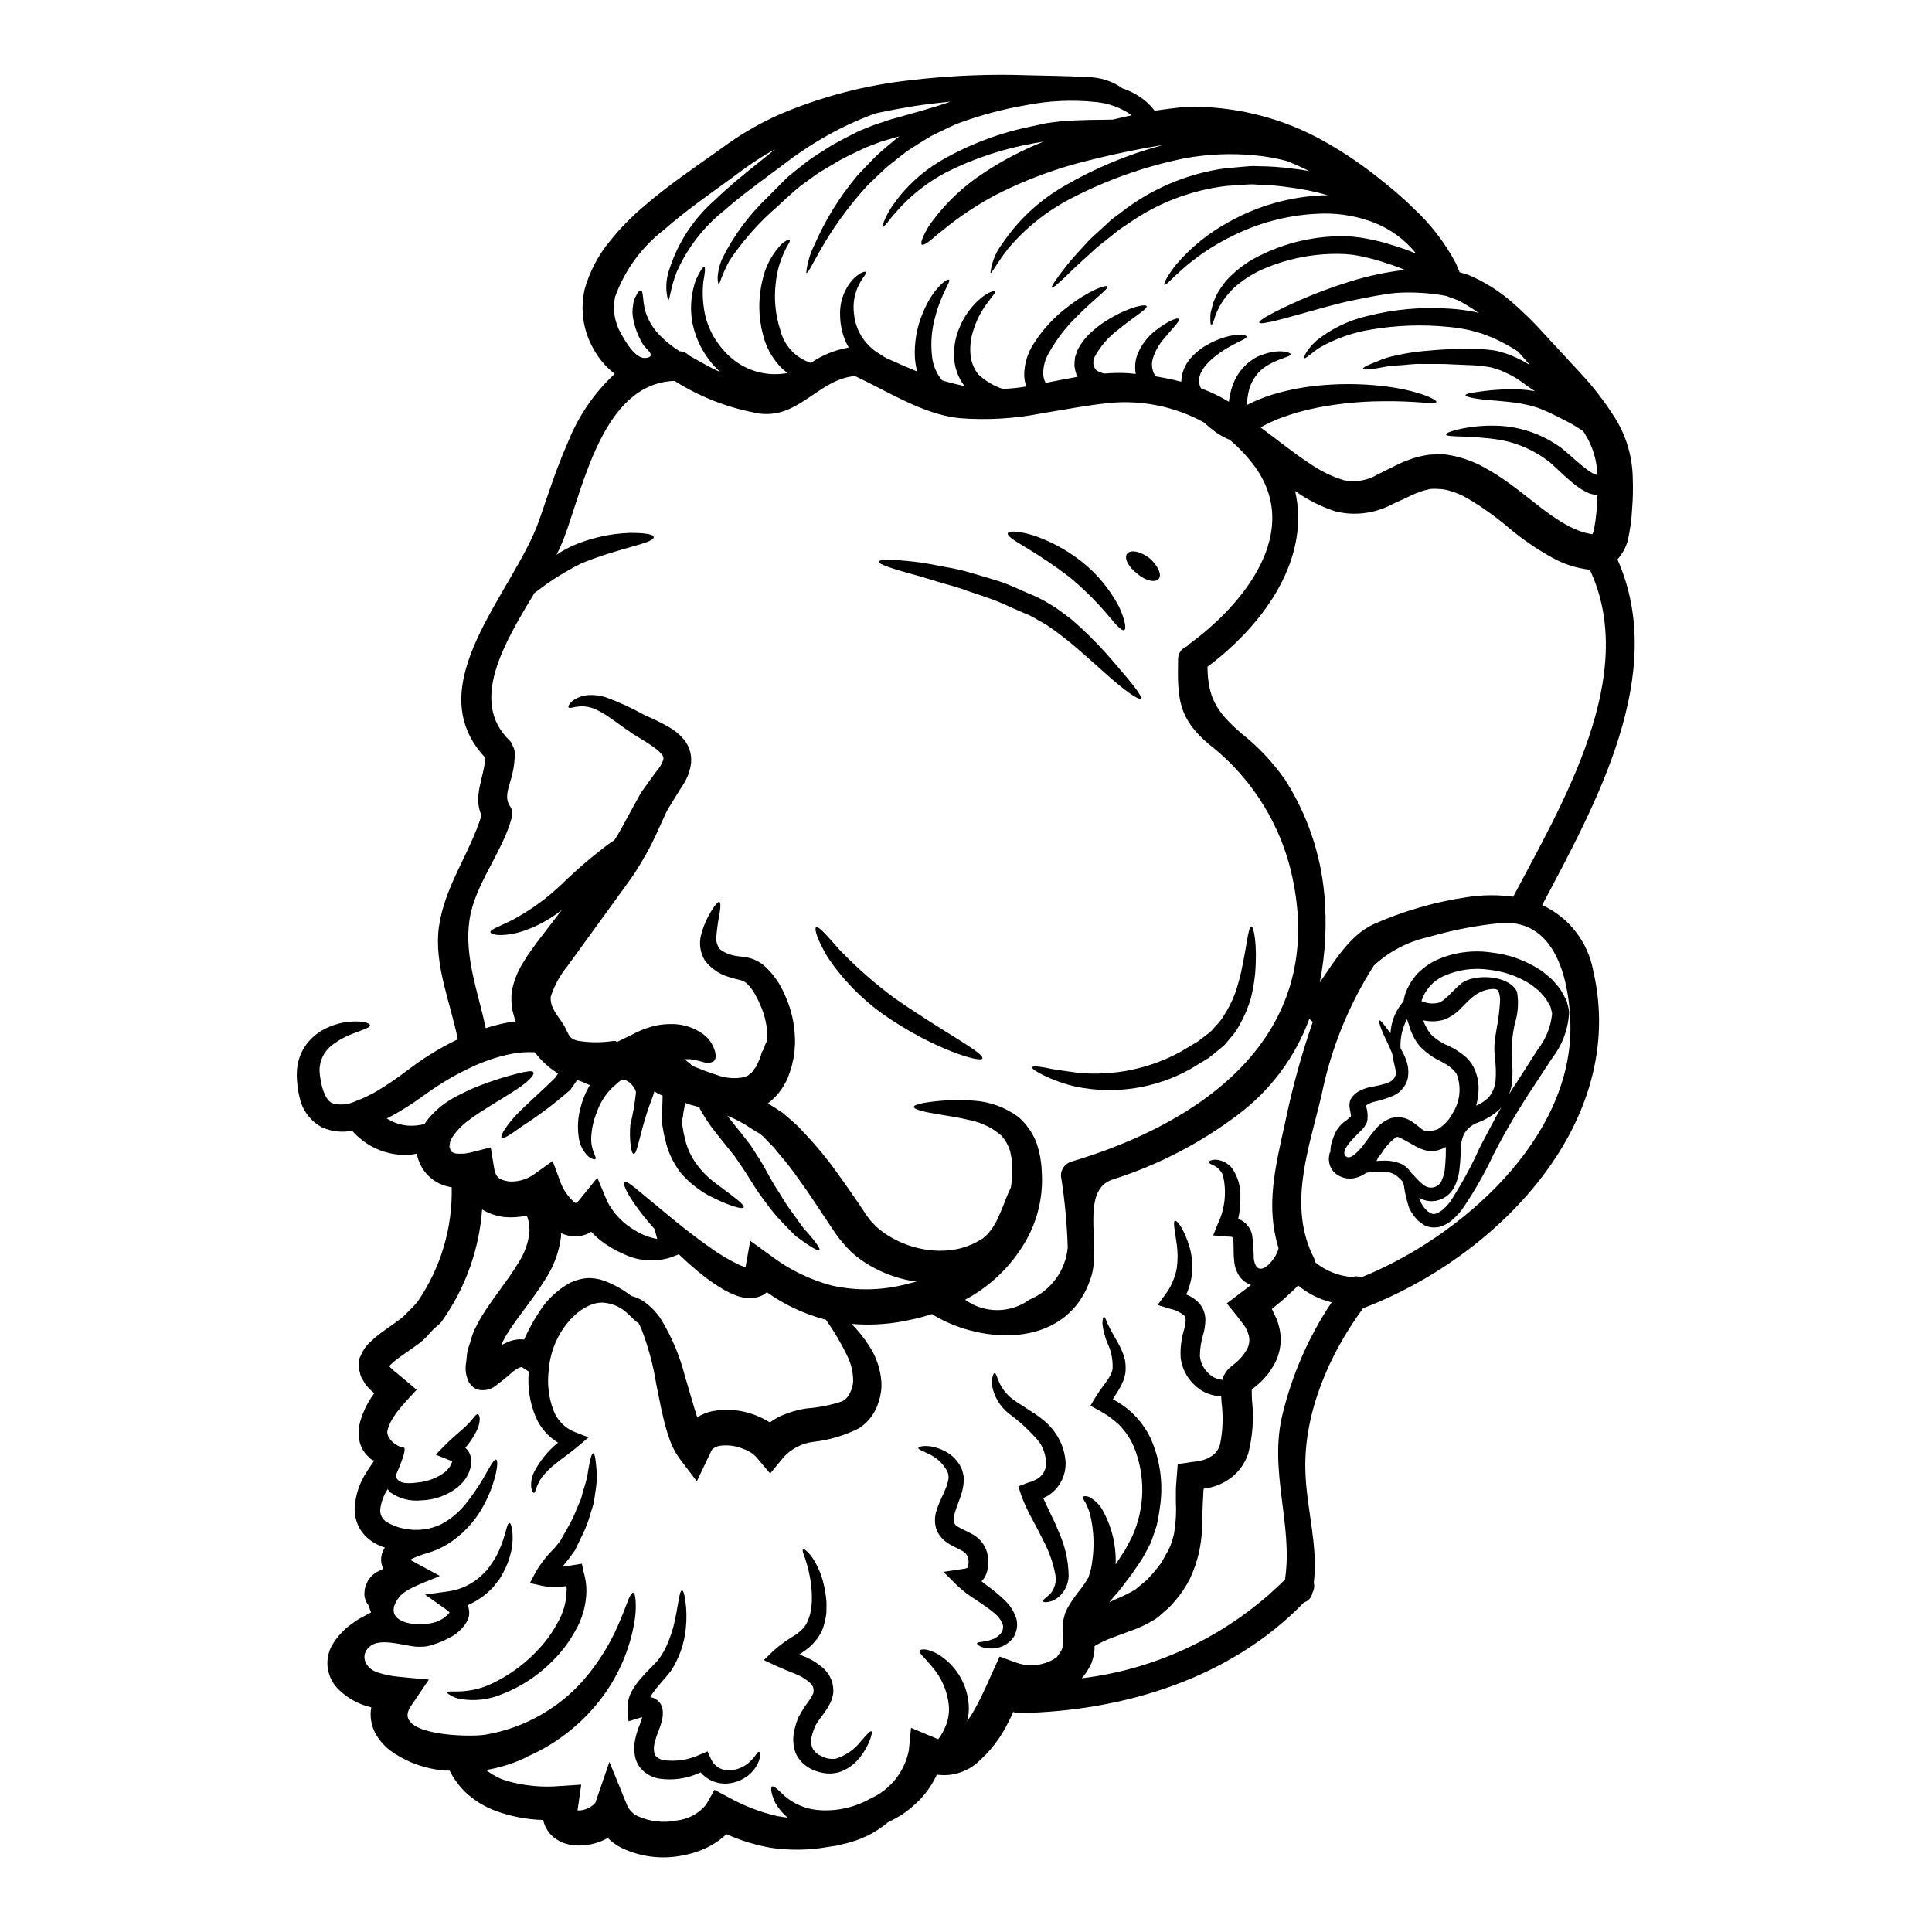 <?xml version="1.0" encoding="UTF-8"?>
<!-- Uploaded to: ICON Repo, www.iconrepo.com, Generator: ICON Repo Mixer Tools -->
<svg fill="#000000" width="800px" height="800px" version="1.1" viewBox="144 144 512 512" xmlns="http://www.w3.org/2000/svg">
 <g>
  <path d="m404.35 472.27c0.031 0 0.094-0.062 0.094-0.062l0.031-0.027 0.031-0.031 0.559-0.5 0.789-0.684c0.184-0.215 0.246-0.375 0.395-0.559 0.246-0.375 0.562-0.527 0.812-1.09l-0.004-0.004c0.594-0.887 1.102-1.824 1.523-2.801 0.902-1.867 1.523-3.672 2.117-5.117 0.352-0.91 0.742-1.805 1.184-2.676 0.223-1.301 0.336-2.617 0.34-3.934 0.043-0.488 0.051-0.977 0.031-1.461-0.031-0.59-0.094-1.18-0.125-1.742v-0.004c-0.02-0.473-0.09-0.941-0.215-1.398l-0.219-1.148h-0.004c-0.473-1.492-1.242-2.867-2.269-4.047-2.359-2.055-5.203-3.469-8.266-4.106-2.957-0.715-5.691-1.117-7.934-1.492-4.481-0.715-7.031-1.371-7.031-2.055 0.031-0.621 2.551-1.211 7.188-1.617 2.879-0.266 5.777-0.273 8.66-0.031 4.285 0.266 8.402 1.77 11.855 4.328 2.059 1.801 3.668 4.059 4.695 6.594 0.246 0.684 0.438 1.402 0.652 2.117 0.18 0.656 0.324 1.32 0.438 1.992 0.094 0.59 0.152 1.148 0.246 1.738 0.125 0.906 0.094 1.402 0.156 2.117 0.375 5.852-0.832 11.699-3.484 16.926-3.781 7.215-9.645 13.121-16.832 16.953 2.481 1.793 5.469 2.758 8.531 2.754 3.062-0.008 6.047-0.98 8.52-2.785 2.793-1.164 5.215-3.07 7-5.508 1.789-2.441 2.875-5.324 3.141-8.336-0.195-6.356-0.797-12.695-1.805-18.977-0.023-1.754 1.141-3.301 2.832-3.766 34.75-10.359 66.887-33.039 58.77-74.039-2.785-14.566-10.797-27.613-22.527-36.68-7.992-6.844-8.211-12.039-8.027-22.367v-0.004c-0.035-1.535 0.918-2.926 2.363-3.449 0.215-0.254 0.453-0.484 0.715-0.688 13.969-10.207 30.176-29.586 17.047-47.254-1.875-2.504-4.035-4.781-6.438-6.785-1.352-0.555-2.637-1.266-3.828-2.113-1.043-0.773-2.039-1.602-2.984-2.488-7.68-4.219-16.449-6.019-25.168-5.164-6.039 0.621-11.977 1.801-17.891 2.754-7.227 1.426-14.617 1.848-21.961 1.246-9.68-1.086-18.82-7.125-27.551-11.168-0.078 0.004-0.152 0.023-0.223 0.059-9.395 0.965-14.562 11.203-24.918 9.926-8.039-1.363-15.73-4.312-22.617-8.68-18.918 0.711-24.008 27.656-29.367 41.902-0.531 1.309-1.152 2.707-1.902 4.168l0.004 0.004c1.387-0.918 2.844-1.73 4.356-2.426 4.769-2.039 9.875-3.18 15.059-3.363 3.891-0.031 6.297 0.375 6.344 1.09 0.215 1.68-9.301 2.863-19.258 7.031-4.152 2.066-8.09 4.535-11.758 7.375-0.219 0.152-0.395 0.281-0.59 0.434-8.062 13.348-17.203 28.652-6.723 38.965v0.004c0.477 0.434 0.824 0.996 0.996 1.617 0.332 0.578 0.516 1.23 0.531 1.898-0.031 2.539-0.441 5.059-1.215 7.477-0.621 2.238-1.461 4.418-0.09 6.504 0.641 0.891 0.805 2.043 0.43 3.082 0.008 0.102-0.004 0.207-0.031 0.309-2.582 9.207-9.84 17.574-11.137 26.969-1.371 9.68 2.363 19.074 4.328 28.496l0.004 0.004c1.797-0.586 3.625-1.062 5.477-1.43 0.789-0.156 1.648-0.215 2.461-0.312-0.375-0.965-0.621-2.148-0.902-3.172-0.254-1.543-0.309-3.113-0.156-4.668 0.473-2.684 1.453-5.246 2.891-7.562 0.621-1.027 1.273-2.113 1.84-2.863l1.836-2.582c2.269-2.957 4.512-5.879 6.719-8.742l-0.004 0.004c-3.418 2.734-7.336 4.777-11.539 6.004-4.637 1.148-7.219 0.559-7.371-0.062-0.219-0.789 2.609-1.617 6.066-3.426l-0.004 0.004c4.695-2.539 9.027-5.699 12.879-9.395 4.031-3.934 8.32-7.59 12.844-10.945l1.027-0.652c1.496-2.207 2.754-4.789 4.137-7.25 0.844-1.555 1.68-3.078 2.523-4.602 0.844-1.523 1.77-2.555 2.613-3.828 0.434-0.59 0.871-1.211 1.309-1.801l0.711-0.934 0.531-0.684v-0.004c0.512-0.672 0.902-1.43 1.148-2.238 0.137-0.395 0.055-0.836-0.215-1.152-0.512-0.734-1.156-1.367-1.898-1.867-1.711-1.309-3.641-2.394-5.633-3.641-3.938-2.582-6.566-4.852-9.055-6.129-4.789-2.754-7.809-0.344-8.305-1.117-0.094-0.156 0-0.395 0.246-0.789h0.004c0.398-0.566 0.918-1.035 1.523-1.367 1.027-0.602 2.176-0.961 3.363-1.055 1.562-0.105 3.133 0.07 4.633 0.527 3.602 1.301 7.09 2.902 10.422 4.789 2.238 0.938 4.418 2.008 6.531 3.203 1.43 0.832 2.715 1.898 3.797 3.148 1.465 1.758 2.172 4.019 1.969 6.297-0.238 1.973-0.91 3.863-1.969 5.539-0.215 0.395-0.465 0.746-0.68 1.09l-0.375 0.559c0 0.031-0.031 0.031-0.031 0.062s-0.031 0.062-0.062 0.062v0.031c-0.031 0.031-0.062 0.059 0 0.031v0.004c-0.039 0.035-0.07 0.074-0.098 0.121-0.375 0.621-0.742 1.242-1.148 1.867-0.746 1.273-1.711 2.613-2.301 3.891-0.59 1.273-1.18 2.555-1.773 3.891l-0.004-0.004c-1.391 3.219-3 6.336-4.82 9.336-0.496 0.809-0.996 1.645-1.523 2.457-0.438 0.746-0.996 1.434-1.492 2.176-1.027 1.434-2.086 2.894-3.148 4.356-4.262 5.848-8.711 12.008-13.348 18.387-1.988 2.418-3.5 5.195-4.445 8.184-0.055 1.094 0.191 2.184 0.715 3.148 0.789 1.648 2.055 2.988 2.926 4.574 1.18 2.086 1.09 3.266 3.484 3.856h-0.004c2.644 0.441 5.336 0.523 8 0.246l1.523-0.184h0.559l0.188 0.152 0.312 0.062 3.484-1.707c0.559-0.285 1.148-0.594 1.738-0.875 1.484-0.684 3.023-1.234 4.606-1.648 1.582-0.34 3.203-0.496 4.82-0.465 2.938 0.043 5.785 1 8.152 2.738 1.516 1.16 2.598 2.789 3.082 4.637 0.312 1.309 0.121 2.144-0.469 2.551-0.805 0.391-1.73 0.457-2.582 0.188-1.141-0.348-2.305-0.613-3.484-0.789-0.559 0-1.09-0.031-1.648 0 0.559 0.395 1.117 0.789 1.648 1.242 0.184 0.188 0.281 0.344 0.438 0.5 2.207 0.902 4.352 1.738 6.375 2.363 2.387 0.934 4.992 1.152 7.5 0.625 0.344-0.246 0.789-0.246 1.117-0.559 0.312-0.375 0.746-0.465 1.027-0.934s0.621-0.871 0.965-1.273c0.281-0.652 0.59-1.309 0.871-1.93 0.242-0.551 0.43-1.125 0.562-1.715 0.121-0.496 0.742-0.996 0.789-1.68 0.094-0.621 0.684-1.242 0.684-1.867v-1.898 0.004c-0.168-2.496-0.777-4.941-1.805-7.219-0.449-1.086-0.977-2.137-1.574-3.148-0.492-0.852-1.09-1.633-1.773-2.336-0.445-0.496-1.016-0.863-1.652-1.059-0.871-0.281-2.144-0.465-3.422-0.934h0.004c-2.543-0.758-4.769-2.316-6.348-4.445-1.18-1.988-1.527-4.359-0.965-6.598 0.633-2.438 1.652-4.758 3.019-6.871 0.871-1.371 1.492-2.055 1.836-1.93s0.375 1.023 0.125 2.672h-0.004c-0.43 2.203-0.738 4.426-0.93 6.66-0.078 1.141 0.262 2.269 0.961 3.172 1.141 0.875 2.477 1.461 3.891 1.711 0.809 0.184 1.836 0.215 3.234 0.465 1.727 0.324 3.336 1.098 4.664 2.242 2.32 2.094 4.144 4.676 5.356 7.559 1.387 2.984 2.269 6.176 2.613 9.445 0.062 0.871 0.125 1.738 0.152 2.644s-0.059 1.801-0.121 2.703v0.004c-0.062 0.996-0.219 1.988-0.469 2.957-0.184 0.973-0.449 1.93-0.789 2.859-1.035 3.312-3.078 6.219-5.848 8.309 0.527 0.312 1.086 0.59 1.617 0.934 0.789 0.527 1.574 1.027 2.363 1.555 0.746 0.652 1.496 1.273 2.242 1.93l1.148 1.027 0.621 0.559 0.469 0.5c0.621 0.652 1.242 1.34 1.898 2.019 2.777 2.977 5.363 6.125 7.746 9.426 2.426 3.363 4.883 6.875 7.25 10.422l0.434 0.684 0.219 0.344 0.09 0.125 0.965 1.273v0.004c0.262 0.328 0.543 0.641 0.844 0.934l0.742 0.789v-0.004c1.254 1.148 2.633 2.152 4.109 2.988 2.883 1.652 6.047 2.75 9.332 3.234 2.953 0.457 5.965 0.34 8.871-0.34 1.293-0.344 2.551-0.805 3.762-1.371 0.559-0.262 1.098-0.562 1.617-0.902l0.395-0.246zm-161.15 40.934c-0.055-0.055-0.117-0.098-0.184-0.125-0.156-0.121-0.715-0.621-1.152-1.055l-0.902-0.996c-0.312-0.395-0.59-0.996-0.902-1.496-0.324-0.504-0.547-1.062-0.652-1.652-0.195-0.559-0.301-1.145-0.312-1.738v-1.797l0.746-1.617 0.004-0.004c0.469-1.023 1.125-1.957 1.926-2.754 0.59-0.59 1.148-1.027 1.707-1.555 2.242-1.871 4.606-3.328 6.504-4.793 0.395-0.262 0.762-0.562 1.09-0.902l1.242-1.273h0.004c0.871-0.812 1.684-1.684 2.426-2.613 6.074-8.887 9.207-19.453 8.961-30.211-4.691-0.629-8.434-4.231-9.238-8.895-0.832 0.18-1.676 0.293-2.523 0.344-5.586 0.145-10.945-2.211-14.617-6.422-2.695 0.543-5.492 0.227-8-0.906-3.074-1.641-5.254-4.574-5.938-7.992-0.332-1.254-0.539-2.535-0.625-3.828-0.137-1.23-0.145-2.469-0.031-3.703 0.223-2.352 1.086-4.602 2.488-6.5 1.145-1.5 2.57-2.758 4.199-3.699 2.231-1.266 4.699-2.039 7.25-2.273 3.793-0.281 5.348 0.434 5.379 0.965 0.031 0.621-1.523 1.055-4.637 2.238h0.004c-1.918 0.719-3.723 1.715-5.348 2.957-2.125 1.582-3.383 4.07-3.394 6.719 0.125 2.926 1.211 8.152 3.641 8.805 1.887 0.484 3.887 0.309 5.66-0.5 2.703-1 5.281-2.305 7.688-3.887 1.34-0.84 2.703-1.77 4.074-2.754 1.434-1.059 2.894-2.144 4.422-3.266l-0.004-0.004c3.387-2.418 6.965-4.551 10.703-6.375 0.152-0.094 0.34-0.156 0.465-0.219-1.93-9.676-6.375-19.941-5.008-29.773 1.523-10.824 8.121-19.316 11.293-29.555-2.336-5.164 0.684-9.953 0.996-15.305-18.105-19.195 7.59-43.836 14.25-62.848 2.207-6.297 4.543-13.777 7.684-20.809h-0.004c2.734-6.871 6.965-13.047 12.383-18.078-2.305-1.758-4.215-3.984-5.598-6.531-2.777-4.82-3.621-10.512-2.363-15.93 1.32-4.644 3.586-8.965 6.66-12.691 2.691-3.356 5.703-6.438 8.988-9.211 6.223-5.379 12.566-9.676 18.324-13.777 2.754-1.969 5.816-4.231 8.863-6.035l0.004 0.004c2.973-1.793 6.059-3.383 9.242-4.766 10.906-4.59 22.422-7.574 34.188-8.863 8.938-1.062 17.938-1.539 26.938-1.422 7.992 0.246 13.777 0.215 19.66 0.59v0.004c2.715-0.031 5.394 0.598 7.809 1.832 0.641 0.34 1.254 0.727 1.84 1.152 1.109 0.363 2.184 0.832 3.203 1.402 2.074 1.105 3.887 2.644 5.312 4.516 1.371-0.188 2.754-0.375 4.168-0.562 1.434-0.121 2.754-0.395 4.328-0.465 1.574 0.031 3.234 0.062 4.852 0.062h0.004c11.695 0.555 23.074 3.977 33.133 9.969 4.273 2.492 8.371 5.277 12.258 8.336 1.836 1.434 3.516 2.828 5.117 4.168 1.574 1.434 3.176 2.754 4.543 4.168v0.004c4.641 4.242 8.52 9.254 11.465 14.812 0.375 0.871 0.684 1.617 0.965 2.336 0.746 0.215 1.523 0.434 2.301 0.68 4 1.699 7.723 3.984 11.047 6.781 3.359 2.867 6.516 5.969 9.445 9.273 2.957 3.203 5.973 6.473 9.117 9.859 3.414 3.637 6.477 7.59 9.141 11.809 3.047 4.797 4.715 10.34 4.824 16.023 0.105 2.699 0.055 5.398-0.156 8.09-0.145 2.879-0.527 5.738-1.152 8.551-0.512 1.863-1.457 3.582-2.754 5.012 13.469 30.27-5.664 64.676-19.941 91.617 7.082 3.254 12.137 9.754 13.531 17.422 9.426 40.445-25.852 76.098-60.977 89.41-8.957 12.133-15.711 27.66-15.309 42.902 0.246 10.266 3.426 19.723 2.238 29.867h0.004c0.215 0.898 0.082 1.844-0.375 2.644-0.191 1.211-1.062 2.203-2.238 2.551-19.445 20.16-47.781 28.809-75.348 29.336-0.574 0.02-1.148-0.09-1.68-0.312-0.395 0.875-0.812 1.773-1.273 2.644h-0.004c-2.031 4.207-4.914 7.945-8.461 10.984-2.227 1.844-4.984 2.934-7.871 3.113-0.746 0.023-1.496 0.004-2.242-0.062-0.152-0.031-0.281-0.062-0.395-0.094l0.004-0.004c-1.152 2.523-2.731 4.828-4.664 6.816-1.43 1.441-2.992 2.742-4.668 3.887-1.242 0.715-2.457 1.402-3.668 1.992-0.996 0.832-2.047 1.59-3.152 2.269-0.93 0.602-1.906 1.121-2.922 1.555-1.066 0.504-2.168 0.918-3.301 1.246-1.039 0.344-2.098 0.625-3.172 0.84l-0.789 0.184-0.188 0.062-0.375 0.062-0.434 0.062-1.68 0.246 0.004 0.008c-4.914 0.855-9.934 0.93-14.871 0.215-4.109-0.703-8.113-1.926-11.914-3.641-1.117 1.078-2.363 2.019-3.703 2.801-2.379 1.352-4.965 2.297-7.652 2.801-5.555 1.184-11.344 0.492-16.461-1.969-1.336-0.684-2.562-1.566-3.637-2.613-0.34 0.211-0.695 0.398-1.059 0.562-2.176 0.996-4.547 1.484-6.941 1.43-1.383-0.023-2.75-0.289-4.039-0.789-0.762-0.348-1.48-0.777-2.152-1.277-0.746-0.586-1.379-1.301-1.863-2.113-0.5-0.781-0.848-1.645-1.027-2.551v-0.031c-4.383-0.113-8.711-0.953-12.816-2.488-2.887-1.094-5.527-2.742-7.777-4.856-1.723-1.648-3.144-3.586-4.199-5.727l-0.652-0.031h-0.871l-0.496-0.059h-0.156c-0.934-0.125-1.867-0.285-2.754-0.469h-0.004c-3.68-0.754-7.172-2.246-10.266-4.383-1.949-1.324-3.539-3.113-4.629-5.203-1.023-2.051-1.363-4.375-0.961-6.629-0.469-0.152-0.934-0.246-1.402-0.395-2.941-0.922-5.598-2.582-7.715-4.82-1.371-1.539-2.231-3.465-2.457-5.512-0.203-2.008 0.219-4.027 1.211-5.785 1.406-2.363 3.316-4.379 5.602-5.902 0.789-0.605 1.633-1.133 2.519-1.578l1.707-0.902c0.188-0.094 0.344-0.188 0.5-0.281v0.004c-0.281-0.543-0.473-1.133-0.559-1.742-0.078-0.066-0.152-0.137-0.219-0.219-0.352-0.477-0.617-1.008-0.789-1.574-0.168-0.469-0.242-0.965-0.215-1.461 0.004-0.59 0.086-1.18 0.246-1.746 0.215-0.59 0.434-1.086 0.684-1.617l0.09-0.184 0.062-0.094 0.004-0.004c0.535-0.793 1.238-1.465 2.055-1.965l0.789-0.434 0.594-0.281c0.184-0.094 0.344-0.156 0.496-0.219-0.156-0.297-0.281-0.609-0.375-0.934-0.27-0.91-0.293-1.875-0.062-2.797 0.168-0.68 0.453-1.32 0.844-1.898-1.109-0.352-2.168-0.844-3.152-1.465-1.504-0.949-2.754-2.25-3.641-3.793-0.863-1.66-1.281-3.516-1.215-5.387 0.227-3.352 1.32-6.59 3.176-9.395 0.406-0.699 0.852-1.371 1.34-2.019l0.344-0.5 0.027-0.031 0.062-0.121c0.062-0.156 0.312-0.344 0.219-0.395-0.117-0.004-0.23-0.027-0.344-0.062-0.062-0.016-0.125-0.035-0.188-0.062l-0.121-0.062-0.031-0.027-0.219-0.188-0.395-0.375h-0.004c-1.23-1.059-2.113-2.469-2.519-4.043-0.359-1.426-0.41-2.91-0.156-4.359 0.715-3.129 2.086-6.07 4.023-8.633zm53.281-50.332c0.477-0.246 0.887-0.609 1.184-1.059l4.637-5.691 2.644 6.316c1.695 3.246 4.301 5.93 7.496 7.715 1.754 1.078 3.695 1.816 5.723 2.18-0.246-0.934-0.496-1.801-0.684-2.613-0.215-0.215-0.438-0.465-0.621-0.684-5.723-6.566-8.215-11.355-7.309-11.852 0.742-0.375 4.168 2.863 10.793 8.266 3.266 2.707 7.25 5.945 11.945 9.242v-0.004c2.359 1.695 4.859 3.184 7.477 4.449 0.578 0.273 1.184 0.492 1.809 0.652l1.242-6.969 5.539 4.016v-0.004c4.793 3.625 10.242 6.289 16.051 7.844 6.383 1.422 13.008 1.336 19.352-0.25l2.082-0.531 1.059-0.246c-3.918-0.531-7.707-1.754-11.195-3.609-2.172-1.133-4.191-2.531-6.012-4.164-0.953-0.922-1.859-1.898-2.707-2.922l-0.996-1.273-0.371-0.527-0.219-0.344-0.465-0.652c-2.363-3.578-4.699-7.035-6.938-10.391-2.269-3.172-4.199-6.098-6.75-9.02l-1.773-2.148-0.395-0.527-0.375-0.344-0.812-0.84c-0.527-0.562-1.055-1.121-1.574-1.648-0.281-0.25-0.527-0.438-0.789-0.684-0.844-0.5-1.711-1.027-2.582-1.574v-0.004c-1.938-1.32-4.016-2.426-6.191-3.301 0.258 0.379 0.539 0.742 0.84 1.09 1.68 2.117 3.672 4.543 5.352 6.785 0.742 1.148 1.461 2.269 2.176 3.391 0.871 1.34 1.34 2.269 1.992 3.394v-0.004c1.082 2.059 2.262 4.062 3.543 6 1 1.734 2.102 3.406 3.297 5.012 1.055 1.492 2.051 2.828 2.894 4.012 1.027 1.121 1.867 2.117 2.551 2.957 1.34 1.648 1.992 2.707 1.742 2.957-0.246 0.246-1.34-0.246-3.113-1.461-0.902-0.594-1.969-1.371-3.172-2.269-1.121-1.059-2.363-2.363-3.734-3.797v-0.004c-1.473-1.539-2.836-3.184-4.074-4.918-1.484-1.926-2.863-3.934-4.121-6.012-0.652-0.996-1.434-2.336-2.023-3.148-0.746-1.09-1.496-2.211-2.269-3.328-1.68-2.055-3.363-4.199-5.117-6.375v-0.004c-1.535-1.961-2.91-4.043-4.109-6.223l0.031-0.281c-1.461-0.469-3.938-0.906-3.938-1.402v0.215c0 1.152-0.465 2.336-0.496 3.516-0.031 0.562-0.395 0.965-0.395 1.18l0.281 1.648v0.004c0.133 1.008 0.332 2.004 0.59 2.984 0.367 1.77 1.008 3.469 1.902 5.043 1.602 2.75 3.766 5.133 6.344 6.996 4.606 3.457 7.746 5.664 7.34 6.348-0.344 0.559-3.891-0.375-9.395-3.234-1.516-0.855-2.949-1.844-4.289-2.957-0.789-0.648-1.527-1.355-2.211-2.117l-0.934-1.055c-0.352-0.453-0.676-0.934-0.965-1.43-1.273-1.949-2.215-4.094-2.781-6.352-0.281-1.121-0.59-2.336-0.746-3.363l-0.281-1.648v0.004c-0.098-0.746-0.117-1.496-0.062-2.242 0.062-1.148 0.094-2.301 0.156-3.453 0.031-0.562 0.031-1.027 0.031-1.496l-0.031-0.281v0.004c-0.312-0.168-0.633-0.312-0.965-0.438-0.422-0.199-0.82-0.449-1.18-0.742-0.09 0.312-0.152 0.59-0.184 0.652-0.156 0.434-0.312 0.871-0.438 1.273v0.004c-0.953 2.461-1.773 4.977-2.457 7.527-1.18 4.289-1.711 7.246-2.398 7.125-0.344 0-0.59-0.715-0.789-2.023h0.004c-0.238-1.867-0.277-3.75-0.109-5.625 0.688-2.836 1.188-5.715 1.492-8.617-0.121-1.434-2.754-4.356-4.352-2.957l-1.992 1.742v0.004c-1.836 1.852-3.227 4.098-4.074 6.562-0.816 2.035-1.301 4.191-1.434 6.379-0.215 3.668 1.523 5.316 1.121 5.902-0.156 0.219-0.938 0.125-1.934-0.711h0.004c-1.367-1.305-2.246-3.039-2.488-4.914-0.418-2.668-0.262-5.398 0.469-8 0.391-1.559 0.953-3.074 1.68-4.512 0.238-0.488 0.5-0.965 0.789-1.426-0.871-0.375-1.68-0.746-2.426-1.027-0.309-0.129-0.633-0.223-0.965-0.281-0.125 0.148-0.238 0.301-0.344 0.465-0.438 0.621-0.844 1.215-1.246 1.805l-0.152 0.246-0.156 0.125-0.004 0.004c-3.938 3.457-8.129 6.613-12.535 9.449-3.148 2.269-5.117 3.609-5.57 3.148-0.395-0.395 0.746-2.492 3.328-5.445 2.707-2.957 6.875-6.473 10.98-10.547 0.215-0.312 0.438-0.684 0.652-1.059h0.004c-0.516-0.293-1.012-0.613-1.492-0.965-1.172-0.875-2.266-1.855-3.266-2.926-0.531-0.59-0.965-1.148-1.402-1.676-0.062 0-0.094-0.031-0.152-0.031-1.969-0.098-3.941 0.035-5.879 0.395-3.902 0.77-7.688 2.047-11.262 3.797-3.367 1.586-6.606 3.438-9.68 5.539-1.523 1.055-3.016 2.113-4.481 3.148-1.465 1.035-3.047 2.023-4.574 2.926-1.055 0.621-2.144 1.211-3.203 1.742 1.664 1.055 3.551 1.703 5.512 1.895 1.52 0.113 3.043-0.035 4.512-0.434 0.055-0.117 0.117-0.234 0.188-0.344 2.012-2.738 4.606-5 7.59-6.625 2.246-1.246 4.574-2.34 6.969-3.266 3.285-1.254 6.641-2.316 10.051-3.176 2.363-0.559 3.699-0.789 4.012-0.312 0.344 0.438-0.559 1.68-2.582 3.234-2.023 1.555-5.117 3.394-8.801 5.664-1.805 1.148-3.828 2.363-5.727 3.824v0.004c-1.828 1.301-3.383 2.949-4.574 4.852-0.098 0.27-0.211 0.535-0.344 0.789l-0.184 1.148-0.062 0.281 0.125 0.156c-0.004-0.055 0.008-0.109 0.031-0.16v0.156c0.121 0.789 0.312 1.086 0.496 1.18v0.004c0.562 0.332 1.211 0.496 1.863 0.469 1.219 0.055 2.441-0.094 3.609-0.438l4.863-1.234 0.875 5.348c0.395 2.492 1.211 3.234 3.856 3.672 2.348 0.18 4.688-0.457 6.625-1.801l5.043-3.609 2.082 5.598v-0.004c0.738 2.031 1.98 3.84 3.609 5.262 0.449 0.277 0.418 0.277 0.344 0.34zm270.69-184.95c0.062-0.934 0.121-1.836 0.184-2.754h0.004c-1.043-0.031-2.066-0.301-2.988-0.789-0.867-0.43-1.688-0.938-2.457-1.52-2.863-2.148-5.07-4.484-7.188-6.348v-0.004c-3.844-3.031-8.371-5.07-13.188-5.941-8.492-1.309-14.281-0.559-14.344-1.461 0-0.344 1.34-0.871 3.793-1.434 3.629-0.766 7.344-1.031 11.047-0.785 5.727 0.441 11.215 2.484 15.832 5.902 2.43 1.988 4.637 4.168 7.035 5.875 0.727 0.566 1.547 0.996 2.426 1.277-0.094-3.856-1.223-7.617-3.269-10.887-0.152-0.246-0.344-0.527-0.496-0.809-0.934-0.625-1.898-1.18-2.828-1.773-2.461-1.34-5.164-2.707-7.312-3.641-0.59-0.246-1.211-0.496-1.801-0.742-0.562-0.156-1.09-0.312-1.617-0.469-0.996-0.344-2.18-0.469-3.203-0.715-4.262-0.684-7.934-0.742-10.484-1.117-2.519-0.312-3.938-0.715-3.938-1.059s1.402-0.652 3.938-0.965l-0.008-0.004c3.606-0.516 7.25-0.695 10.891-0.527 1.199 0.074 2.394 0.219 3.574 0.434-1.398-0.871-2.551-1.801-3.699-2.582-1.363-0.984-2.836-1.809-4.387-2.457-0.703-0.363-1.445-0.645-2.207-0.844-0.691-0.27-1.41-0.457-2.148-0.559-1.492-0.242-2.996-0.391-4.508-0.453-1.574-0.059-3.148-0.121-4.637-0.184-2.988-0.215-5.633-0.094-8.121-0.125-2.457-0.121-4.637 0.312-6.598 0.375-1.652 0.086-3.293 0.305-4.91 0.652-2.676 0.438-4.231 0.562-4.356 0.25s1.242-0.996 3.891-2.023h-0.004c1.582-0.699 3.242-1.211 4.945-1.527 2.254-0.523 4.543-0.895 6.848-1.117 2.519-0.215 5.41-0.527 8.336-0.527 1.492 0 3.051-0.031 4.637-0.062 1.754-0.043 3.512 0.051 5.254 0.281 0.965 0.082 1.914 0.281 2.832 0.59 0.938 0.234 1.852 0.547 2.738 0.934 1.652 0.684 3.246 1.504 4.762 2.457-0.684-0.789-1.402-1.617-2.086-2.398-0.344-0.395-0.684-0.746-0.996-1.148-2.191-1.422-4.488-2.672-6.875-3.734-0.934-0.344-1.836-0.715-2.754-1.059-1.027-0.312-2.055-0.59-3.082-0.871l-0.004 0.004c-1.887-0.418-3.797-0.719-5.723-0.902-6.938-0.707-13.941-0.457-20.812 0.742-4.598 0.754-9.027 2.301-13.094 4.574-2.644 1.648-4.047 3.266-4.356 2.926-0.156-0.184 0.375-1.992 3.148-4.543h-0.004c3.934-3.176 8.539-5.422 13.465-6.562 7.195-1.84 14.637-2.504 22.043-1.969 2.215 0.141 4.418 0.43 6.594 0.871 0.312 0.094 0.621 0.152 0.934 0.246v0.004c-1.75-1.266-3.594-2.398-5.512-3.391-0.68-0.219-1.367-0.469-2.019-0.715l-1.027-0.395c-4.367-0.812-8.82-1.082-13.254-0.809-3.672 0.371-7.25 1.117-10.828 1.836-5.289 1.059-9.84 2.488-13.562 3.484-7.434 2.117-11.699 3.172-11.914 2.551-0.215-0.621 3.516-2.703 10.672-5.902v-0.004c4.398-1.93 8.906-3.602 13.5-5.012 4.695-1.461 9.52-2.481 14.406-3.047-1.508-0.641-3.043-1.199-4.606-1.68-2.148-0.75-4.34-1.363-6.566-1.836-1.988-0.461-4.023-0.699-6.066-0.719-7.312-0.133-14.566 1.379-21.219 4.422-2.465 1.199-4.758 2.727-6.812 4.543-0.797 0.781-1.547 1.609-2.238 2.484-0.551 0.75-1.059 1.531-1.523 2.336l-0.996 1.992c-0.215 0.684-0.375 1.242-0.527 1.68-0.312 0.902-0.562 1.367-0.746 1.34-0.184-0.027-0.246-0.531-0.246-1.496h-0.004c-0.012-0.594 0.02-1.184 0.094-1.773 0.184-0.715 0.395-1.574 0.648-2.492v0.004c0.359-1 0.797-1.969 1.309-2.894 0.668-1.086 1.406-2.121 2.211-3.109 2.078-2.277 4.504-4.207 7.184-5.727 7.027-3.844 14.891-5.906 22.898-6.004 2.394-0.031 4.781 0.188 7.125 0.656 2.328 0.426 4.625 1.008 6.879 1.742 2.102 0.621 4.168 1.359 6.191 2.207-2.867-3.582-6.609-6.367-10.859-8.09-4.356-1.727-9.008-2.582-13.691-2.516-8.156 0.145-16.18 2.062-23.52 5.629-12.82 6.098-17.984 13.844-18.668 13.223-0.246-0.152 0.684-2.301 3.297-5.512l0.004-0.004c3.848-4.465 8.477-8.199 13.656-11.02 7.703-4.348 16.328-6.801 25.168-7.156 0.395 0 0.812 0.031 1.246 0-3.289-0.961-6.648-1.656-10.047-2.082-2.887-0.438-5.793-0.684-8.711-0.746-0.672-0.078-1.348-0.102-2.023-0.062l-2.055 0.125-4.016 0.281v-0.004c-9.383 1.113-18.344 4.543-26.066 9.988-0.844 0.562-1.68 1.09-2.461 1.648-0.789 0.621-1.492 1.18-2.207 1.773-1.43 1.148-2.828 2.176-4.012 3.234-2.363 2.207-4.481 4.012-6.129 5.629-3.266 3.234-5.195 4.918-5.449 4.668-0.25-0.246 1.18-2.336 4.016-5.945 1.434-1.836 3.394-3.891 5.633-6.344 1.18-1.211 2.519-2.363 3.938-3.672 0.68-0.652 1.398-1.309 2.144-1.992 0.789-0.621 1.648-1.211 2.488-1.867v0.004c7.981-6.285 17.488-10.344 27.551-11.762 1.434-0.121 2.894-0.246 4.356-0.395l2.207-0.188h0.004c0.777-0.059 1.559-0.059 2.332 0 3.019 0.02 6.031 0.227 9.023 0.625 1.523 0.156 3.019 0.395 4.512 0.652-1.93-0.965-3.938-1.867-5.973-2.672-2.785-0.73-5.625-1.23-8.492-1.496-6.176-0.59-12.398-0.324-18.5 0.785-10.484 2.129-20.617 5.707-30.113 10.629-6.383 3.285-12.051 7.801-16.68 13.285-3.148 3.984-4.293 6.656-4.723 6.473v-0.004c0.324-2.781 1.387-5.422 3.078-7.652 4.234-6.312 9.867-11.566 16.461-15.348 8.125-4.75 16.852-8.387 25.945-10.816l-0.84 0.094-3.734 0.652c-5.285 0.996-10.293 2.098-15.023 3.297-8.34 2.039-16.418 5.023-24.078 8.898-5.125 2.668-9.953 5.871-14.406 9.551-1.617 1.211-2.863 2.394-3.793 3.078-0.934 0.684-1.574 0.938-1.801 0.746-0.227-0.188-0.156-0.871 0.312-1.93l-0.004 0.004c0.66-1.555 1.516-3.019 2.547-4.359 3.777-5.055 8.422-9.395 13.723-12.812 4.945-3.285 10.223-6.039 15.742-8.215-0.746 0.156-1.523 0.281-2.269 0.395v-0.004c-8.168 1.406-16.082 4.004-23.488 7.715-4.844 2.539-9.195 5.918-12.848 9.988-1.273 1.402-2.238 2.586-2.863 3.426-0.684 0.789-1.09 1.18-1.242 1.117-0.152-0.062 0.031-0.621 0.434-1.574v-0.004c0.586-1.434 1.328-2.797 2.211-4.07 3.316-4.797 7.625-8.824 12.629-11.809 7.519-4.379 15.707-7.488 24.234-9.207 1.242-0.281 2.488-0.531 3.762-0.812 1.242-0.152 2.461-0.375 3.766-0.496 2.703-0.246 5.379-0.344 8.059-0.395 1.992-0.031 3.984-0.031 5.973-0.094 1.617-0.395 3.297-0.789 4.981-1.148-2.773-1.941-5.996-3.141-9.363-3.484-6.273-0.672-12.605-0.391-18.793 0.84-5.883 1.016-11.66 2.547-17.273 4.578-0.59 0.215-1.43 0.527-1.801 0.715l-1.969 0.934c-1.273 0.621-2.551 1.242-3.797 1.836-2.297 1.34-4.418 2.707-6.5 4.047-1.992 1.574-3.938 3.016-5.727 4.543-1.68 1.617-3.356 3.148-4.883 4.664-11.73 12.82-15.211 23.586-16.176 23.117l-0.004-0.004c0.273-2.606 1.02-5.141 2.207-7.477 2.848-6.551 6.621-12.66 11.203-18.141 1.523-1.68 3.203-3.363 4.918-5.164 1.801-1.711 3.824-3.328 5.879-5.07l-0.004 0.004c0.172-0.125 0.348-0.238 0.531-0.344-0.395 0.09-0.789 0.184-1.121 0.281-1.34 0.395-2.613 0.809-3.938 1.18-1.309 0.5-2.609 0.996-3.891 1.492-2.269 1.059-4.758 2.242-6.965 3.426-2.144 1.34-4.356 2.488-6.297 3.824-1.867 1.434-3.731 2.613-5.41 4.078-1.68 1.465-3.266 2.953-4.789 4.352h-0.004c-4.84 4.184-9.102 8.996-12.664 14.312-1.094 2.031-2.016 4.156-2.754 6.344-0.152 0-0.375-0.621-0.375-1.867 0.109-1.852 0.574-3.668 1.371-5.348 3.027-5.957 7.047-11.352 11.887-15.961 1.461-1.465 2.984-3.019 4.602-4.637 1.617-1.617 3.703-3.047 5.664-4.664 2.055-1.574 4.293-2.832 6.535-4.328 2.363-1.34 4.695-2.551 7.402-3.891 1.273-0.527 2.582-1.059 3.891-1.574 1.43-0.469 2.863-0.934 4.293-1.434 2.797-0.789 5.691-1.574 8.586-2.426 2.519-0.715 5.043-1.496 7.5-2.363-3.148 0.312-6.375 0.684-9.801 1.211-3.203 0.531-6.594 1.152-10.047 1.898l-0.008 0.004c-5.059 1.824-9.938 4.129-14.562 6.879-2.551 1.465-4.918 3.082-7.219 4.699-2.269 1.68-4.481 3.356-6.625 4.945-4.328 3.207-8.266 6.16-11.637 9.148l0.004-0.004c-5.508 4.348-9.863 9.977-12.695 16.398-1.773 4.602-1.773 7.477-2.269 7.477-0.719-2.676-0.613-5.504 0.309-8.117 2.269-7.164 6.469-13.562 12.137-18.496 3.356-3.266 7.309-6.504 11.477-9.84 1.059-0.84 2.117-1.68 3.172-2.551 0.438-0.344 0.875-0.684 1.273-1.027-1.18 0.652-2.394 1.309-3.543 2.055-2.754 1.68-5.285 3.578-8.305 5.816-5.816 4.231-11.883 8.461-17.578 13.438h0.004c-5.938 4.574-10.441 10.746-12.988 17.793-0.703 3.34-0.145 6.82 1.574 9.77 1.152 2.055 3.828 6.844 6.629 6.438 2.863-0.395 0.062-2.332-0.684-3.391l-0.004 0.004c-1.363-2.188-2.297-4.617-2.754-7.156-0.207-1.121-0.207-2.269 0-3.391 0.055-0.797 0.277-1.57 0.652-2.273 0.559-1.148 1.023-1.738 1.367-1.676 0.875 0.027 0.312 3.262 1.574 6.5 0.789 2.059 2.008 3.926 3.578 5.477 1.555 1.574 3.289 2.961 5.164 4.137 0.941 0.039 1.836 0.438 2.492 1.117 2.301 1.309 4.695 2.676 7.156 3.891 0.375 0.156 0.715 0.285 1.055 0.438h-0.004c-3.871-3.562-6.469-8.293-7.402-13.469-0.578-3.68-0.223-7.445 1.027-10.953 1.09-2.332 1.867-3.484 2.207-3.356 0.344 0.125 0.188 1.555-0.246 3.856-0.348 3.227-0.125 6.488 0.652 9.641 1.273 4.496 3.953 8.465 7.652 11.324 4.004 3.027 9.102 4.215 14.031 3.266-0.844-0.59-1.617-1.281-2.301-2.055-2.055-2.316-3.508-5.106-4.234-8.117-1.25-4.746-1.293-9.73-0.121-14.496 0.699-3.207 2.18-6.188 4.312-8.684 0.531-0.676 1.184-1.246 1.926-1.68 0.496-0.281 0.84-0.395 0.965-0.281 0.125 0.113 0.031 0.438-0.219 0.965-0.445 0.684-0.828 1.402-1.148 2.148-1.234 2.574-2.012 5.34-2.305 8.18-0.543 4.215-0.148 8.496 1.152 12.539 0.98 4.164 4.074 7.504 8.148 8.801 3.004-2.059 6.418-3.445 10.004-4.059-0.246-0.5-0.527-0.996-0.742-1.465v0.004c-0.992-2.246-1.512-4.672-1.527-7.125-0.145-3.559 1.129-7.027 3.543-9.645 1.867-1.801 3.047-1.992 3.293-1.801 0.312 0.281-0.742 1.34-1.676 3.047v-0.004c-1.348 2.504-1.863 5.371-1.465 8.184 0.418 4.051 2.606 7.703 5.977 9.988 0.84 0.562 1.676 1.09 2.488 1.574 2.828 1.273 5.57 2.492 8.266 3.578-0.301-1.121-0.5-2.266-0.594-3.422-0.25-4.223 0.496-8.441 2.184-12.32 2.703-6.504 6.531-9.02 6.84-8.559 0.531 0.5-2.019 3.543-3.606 9.676-1.008 3.484-1.305 7.133-0.875 10.734 0.254 2.305 1.188 4.481 2.676 6.254 1.93 0.59 3.891 1.086 5.879 1.492h0.004c-1.781-2.379-2.75-5.269-2.758-8.242-0.016-2.469 0.473-4.914 1.434-7.188 1.281-3.172 3.348-5.965 6.004-8.117 1.992-1.492 3.203-1.742 3.426-1.492 0.219 0.25-0.746 1.273-1.969 2.957v-0.004c-1.797 2.367-3.129 5.043-3.938 7.902-0.547 1.855-0.746 3.797-0.59 5.727 0.137 1.977 0.875 3.863 2.113 5.41 1.859 1.727 4.066 3.031 6.473 3.828 2.074-0.09 4.141-0.309 6.188-0.656-0.312-0.953-0.488-1.949-0.527-2.953 0-2.988 0.875-5.91 2.519-8.402 2.394-3.769 5.453-7.082 9.023-9.77 5.848-4.512 10.27-5.938 10.516-5.348 0.312 0.621-3.266 3.047-8.184 7.992v0.004c-2.852 2.789-5.293 5.965-7.258 9.438-1.082 1.766-1.633 3.809-1.574 5.879 0.07 0.77 0.281 1.52 0.621 2.211 2.801-0.559 5.633-1.121 8.492-1.617l-0.312-0.559 0.004-0.004c-0.258-0.75-0.438-1.527-0.539-2.312 0.004-0.762 0.055-1.52 0.156-2.273 0.219-0.684 0.438-1.34 0.684-1.969v0.004c1.023-2.004 2.445-3.773 4.18-5.207 1.348-1.176 2.809-2.219 4.356-3.109 5.539-3.266 9.582-3.938 9.77-3.266 0.281 0.684-3.051 2.519-7.656 6.297v-0.004c-2.559 1.93-4.672 4.394-6.184 7.219-0.078 0.34-0.172 0.672-0.285 0.996 0.016 0.289 0.016 0.582 0 0.871 0.125 0.281 0.125 0.562 0.25 0.812l0.281 0.395 0.121 0.215 0.285 0.312c0.09 0.062 0.059 0 0.09 0v-0.004c0.078 0.051 0.16 0.094 0.246 0.129 0.344 0.184 0.812 0.312 1.246 0.496l0.395 0.094h0.004c2.094-0.176 4.195-0.207 6.297-0.094 0.652 0.062 1.34 0.152 2.023 0.184-0.32-1.684-0.184-3.426 0.391-5.039 1.016-2.578 2.715-4.828 4.922-6.504 3.457-2.676 5.848-3.453 6.129-3.019 0.375 0.5-1.461 2.207-3.938 5.195-1.41 1.598-2.449 3.488-3.051 5.535-0.375 1.539-0.09 3.164 0.789 4.481 2.301 0.395 4.574 0.844 6.812 1.434 0.074-2.242 0.906-4.391 2.363-6.098 1.262-1.48 2.777-2.727 4.477-3.672 6.039-3.391 10.453-2.828 10.453-2.207 0.156 0.809-3.762 1.648-8.367 5.289-2.207 1.707-4.695 4.543-4.137 7.156 0.039 0.336 0.133 0.66 0.281 0.965l0.152 0.312v-0.004c2.578 0.953 5.059 2.148 7.406 3.578 0.133-1.27 0.398-2.519 0.789-3.734 1.035-3.492 3.422-6.426 6.629-8.152 5.539-2.519 8.988-1.18 8.926-0.742 0.125 0.789-3.356 0.992-7.125 3.637-2.082 1.609-3.519 3.918-4.039 6.5-0.242 1.094-0.367 2.211-0.375 3.332 2.164-1.121 4.422-2.043 6.75-2.758 3.617-1.086 7.324-1.848 11.074-2.269 5.914-0.664 11.883-0.676 17.797-0.027 9.738 1.086 14.777 3.668 14.562 4.258-0.246 0.789-5.41-0.371-14.777-0.184-5.606 0.055-11.199 0.617-16.707 1.68-3.336 0.648-6.613 1.57-9.801 2.758-1.832 0.695-3.609 1.527-5.316 2.488 4.328 3.172 8.461 6.594 13.035 9.582 2.797 1.953 5.883 3.453 9.145 4.445 3.047 0.594 6.207 0.035 8.867-1.574 1.867-0.934 3.762-1.867 5.664-2.797 0.992-0.5 2.269-0.934 3.422-1.371h-0.004c1.422-0.461 2.879-0.805 4.359-1.027 0.711-0.09 1.148-0.062 1.707-0.09l0.812-0.031 0.434-0.031 0.188-0.062h0.094l0.59 0.062c1.344 0.129 2.676 0.367 3.981 0.715 2.512 0.648 4.926 1.621 7.188 2.894 8.773 4.789 15.18 11.883 22.461 15.586 1.777 0.945 3.688 1.609 5.664 1.969 0.102 0.023 0.207 0.031 0.312 0.031 0.152-0.297 0.277-0.609 0.371-0.934 0.457-2.211 0.738-4.457 0.836-6.715zm-22.152 103.72c12.941-24.578 33.508-58.578 20.281-86.707h-0.371 0.004c-3.25-0.406-6.394-1.418-9.273-2.984-4.348-2.371-8.434-5.184-12.203-8.398-3.266-2.746-6.75-5.227-10.422-7.406-1.582-0.926-3.273-1.645-5.039-2.144-0.684-0.188-1.379-0.32-2.086-0.395h-0.344l-0.395-0.031-0.809-0.031h0.004c-0.508-0.016-1.02 0.008-1.527 0.062-0.621 0.246-1.055 0.215-1.867 0.5-0.871 0.371-1.648 0.527-2.551 0.996-1.898 0.902-3.793 1.77-5.691 2.641h0.004c-4.527 2.359-9.754 3-14.719 1.805-3.859-1.242-7.5-3.078-10.797-5.441 4.016 17.359-7.371 34.715-23.223 46.602 0.125 8.121 2.238 11.762 8.898 17.578h0.004c4.445 3.496 8.355 7.625 11.602 12.258 5.91 9.203 9.504 19.703 10.473 30.598 0.699 7.758 0.293 15.578-1.211 23.223 3.938-5.785 8.09-12.57 14.168-15.402h0.004c7.938-3.531 16.324-5.961 24.922-7.219 4.031-0.625 8.133-0.656 12.176-0.102zm-40.324 100.89c26.258-10.547 56.344-36.836 55.469-67.414-0.281-9.988-3.203-27.254-17.98-26.539h0.004c-6.668 0.613-13.258 1.875-19.68 3.766-5.387 1.18-10.359 3.781-14.406 7.527-6.711 10.492-11.414 22.141-13.875 34.348-3.363 14.219-9.055 29.367-2.023 43.148v-0.004c0.18 0.375 0.305 0.773 0.375 1.184 2.797 2.281 6.234 3.641 9.84 3.887 0.738-0.289 1.566-0.254 2.277 0.098zm-12.797-67.727c-0.332-0.234-0.633-0.508-0.902-0.809-3.727 10.137-10.316 18.977-18.969 25.445-10.008 7.559-21.234 13.359-33.191 17.145-8.559 2.797-3.172 17.23-5.539 25.352-5.746 19.508-28.574 18.637-42.07 10.488-0.094-0.062-0.156-0.125-0.25-0.184l-0.004-0.004c-1.68 0.559-3.387 1.027-5.117 1.398-5.293 1.254-10.754 1.664-16.176 1.215 1.691 1.707 3.203 3.582 4.512 5.598 1.98 2.922 3.148 6.316 3.391 9.84 0.066 1.125-0.02 2.258-0.246 3.363-0.109 0.578-0.258 1.148-0.438 1.707l-0.395 1.18c-0.949 2.449-2.644 4.535-4.844 5.969-3.82 1.922-7.953 3.144-12.203 3.609-2.988 0.387-5.746 1.82-7.777 4.047l-3.578 4.328-3.734-4.418c-0.992-0.992-2.207-1.738-3.543-2.176-1.934-0.777-4.035-1.035-6.098-0.746-0.617 0.102-1.203 0.348-1.711 0.715-0.344 0.215-0.465 0.59-0.715 1.086l-3.637 7.594-4.328-5.695h-0.004c-1.34-1.781-2.371-3.777-3.051-5.906-0.59-1.703-1.086-3.438-1.492-5.195-0.789-3.328-1.34-6.379-1.93-9.242l0.004 0.004c-0.781-4.816-2.055-9.539-3.797-14.094-0.254-0.652-0.559-1.285-0.902-1.895-0.395 0-1.148-0.812-2.457-2.055-1.746-1.848-4.098-2.996-6.625-3.238-6.008-0.527-13.938 7.652-14.652 17.828-0.461 3.559-0.055 7.176 1.18 10.543 0.992 2.727 3.113 4.894 5.816 5.945l3.543 1.371-2.703 2.301c-2.242 1.898-4.262 3.234-5.902 4.574h-0.004c-1.391 1.062-2.644 2.293-3.734 3.668-0.629 0.891-1.129 1.863-1.492 2.891-0.246 0.812-0.438 1.273-0.652 1.273-0.215 0-0.5-0.434-0.684-1.309v0.004c-0.152-1.379 0.074-2.777 0.652-4.039 1.562-3.082 3.754-5.797 6.438-7.969-2.609-1.57-4.668-3.922-5.879-6.719-1.621-3.812-2.262-7.973-1.867-12.098l-1.617-1.059c-0.125-0.117-0.301-0.164-0.469-0.129-0.16 0.035-0.316 0.086-0.465 0.16-0.527 0.242-1.027 0.543-1.488 0.898-1.691 1.512-3.457 2.934-5.293 4.266-1.066 0.629-2.312 0.891-3.543 0.742-0.621-0.039-1.219-0.266-1.711-0.648-0.551-0.406-1.008-0.926-1.336-1.527-0.773-1.59-1.016-3.383-0.688-5.117 0.156-1.059 0.156-2.113 0.395-3.266 0.395-1.148 0.746-2.336 1.121-3.543 0.277-0.961 0.664-1.883 1.148-2.754 0.395-0.789 0.84-1.68 1.211-2.269 3.148-5.227 7.125-9.801 10.113-14.812v-0.004c1.445-2.273 2.383-4.828 2.758-7.496 0.137-1.625-0.09-3.262-0.656-4.789-1.918 0.418-3.891 0.551-5.848 0.391-2.125-0.23-4.176-0.918-6.008-2.019-0.766 10.52-4.367 20.637-10.422 29.273-0.789 1.309-1.969 1.801-2.926 2.957l-1.523 1.648h0.004c-0.605 0.637-1.266 1.219-1.969 1.738-2.426 1.773-4.512 3.082-6.297 4.512-0.371 0.344-0.789 0.684-1.117 0.996-0.312 0.395-0.215 0.219-0.281 0.281-0.031 0.047-0.031 0.109 0 0.156 0 0.031-0.031 0 0.031 0.094l0.312 0.344c0.492 0.488 1.02 0.945 1.574 1.363 1.836 1.496 3.543 2.957 5.258 4.422-1.309 1.43-2.754 2.957-3.938 4.352-0.469 0.594-1.152 1.402-1.434 1.773l-0.684 1.027v0.004c-0.793 1.152-1.371 2.438-1.707 3.793-0.25 1.969 2.426 4.168 4.289 4.356 1.309 0.152-2.144 7.434-2.082 7.559 0.742 2.43 3.981 1.93 6.297 1.648 2.422-0.285 4.731-1.195 6.691-2.644 0.184-0.215 0.344-0.184 0.652-0.59l0.434-0.527 0.188-0.219h0.004c0.293-0.441 0.523-0.926 0.684-1.43 0-0.156 0-0.188 0.031-0.219-0.16-0.027-0.316-0.066-0.469-0.125l-3.891-1.555 2.207-2.269c2.867-2.926 5.164-4.512 6.473-6.008 1.273-1.242 2.023-2.676 2.523-2.426 0.395 0.184 0.84 1.398-0.125 3.891-0.84 1.801-1.93 3.477-3.234 4.977 0.336 0.32 0.637 0.676 0.902 1.059 0.211 0.383 0.379 0.789 0.5 1.211 0.176 0.734 0.215 1.492 0.121 2.238-0.188 1.207-0.621 2.363-1.277 3.394l-0.121 0.215-0.25 0.344-0.215 0.246-0.438 0.531-0.004 0.004c-0.402 0.453-0.84 0.879-1.305 1.273-2.754 2.141-6.125 3.34-9.613 3.422-2.93 0.312-5.871-0.465-8.266-2.176-0.219-0.246-0.438-0.527-0.621-0.789-1.027 1.543-1.688 3.301-1.934 5.137-0.219 1.391 0.418 2.777 1.617 3.516 1.539 0.957 3.254 1.594 5.043 1.863 3.215 0.629 6.547 0.191 9.488-1.242 2.402-1.281 4.523-3.019 6.254-5.117 2.289-2.852 4.316-5.906 6.055-9.125 1.18-2.055 1.836-2.988 2.238-2.863 0.344 0.09 0.434 1.273-0.094 3.699v0.004c-0.918 3.891-2.516 7.586-4.723 10.918-1.16 1.703-2.504 3.266-4.012 4.668l-0.094 0.094-1.18 0.996h-0.004c-2.32 1.988-5.035 3.465-7.965 4.332-1.078 0.301-2.137 0.664-3.176 1.09-0.539 0.215-1.062 0.465-1.574 0.746 0.469 0.246 0.934 0.527 1.371 0.742l6.504 3.519c-2.797 1.367-8.867 3.148-10.766 5.629-5.602 7.344 6.375 8.336 10.629 6.223h-0.004c1.074-0.488 2.019-1.223 2.758-2.144l-0.395-0.395-0.715-0.531-5.41-3.824 6.297-0.871h-0.004c3.227-0.477 6.231-1.918 8.621-4.137 0.527-0.531 1.059-1.059 1.555-1.574 0.434-0.547 0.836-1.121 1.211-1.711 0.75-1.039 1.387-2.156 1.898-3.328 1.871-4.106 2.086-7.477 2.801-7.34 0.312 0.031 0.559 0.789 0.742 2.176h0.004c0.215 2.086 0.035 4.199-0.527 6.223-0.359 1.461-0.906 2.871-1.617 4.199-0.359 0.762-0.762 1.496-1.215 2.207-0.559 0.715-1.152 1.434-1.711 2.176-1.898 2.047-4.195 3.676-6.75 4.797 0.523 1.238 0.535 2.637 0.031 3.887-1.117 2.144-2.918 3.852-5.117 4.852-1.309 0.707-2.688 1.277-4.109 1.711-0.355 0.125-0.719 0.227-1.086 0.309l-0.59 0.125v0.004c-0.156 0.031-0.312 0.051-0.469 0.062l-0.125 0.031h-0.25c-0.703 0.047-1.41 0.047-2.113 0-3.148-0.281-8.961-2.269-11.809-0.281-3.078 2.176-1.801 5.938 1.773 7.125h0.004c1.828 0.59 3.715 0.977 5.629 1.148l7.934 0.746-4.789 7.062c-5.289 7.777 15.555 8.266 19.754 7.531 10.121-1.695 19.344-6.84 26.102-14.562 4.18-4.844 7.512-10.355 9.863-16.305 0.902-2.113 1.492-3.856 1.969-5.012 0.477-1.152 0.934-1.77 1.242-1.738 0.312 0.031 0.559 0.715 0.652 2.023 0.117 1.902 0.012 3.812-0.309 5.691-1.188 7.039-3.988 13.703-8.184 19.477-5.129 7.047-12.031 12.617-20.004 16.137-0.281 0.125-0.5 0.281-0.789 0.438-3.277 1.531-6.754 2.609-10.328 3.203 1.57 1.254 3.352 2.211 5.262 2.832 4.719 1.383 9.664 1.859 14.562 1.398l5.379-0.344-0.934 6.504c-0.004 0.105-0.023 0.211-0.062 0.312 0.062 0 0.125 0.031 0.219 0.031h0.004c1.723-0.004 3.363-0.738 4.508-2.023l3.731-10.859 4.723 11.574h0.004c0.566 1.258 1.574 2.266 2.828 2.832 3.238 1.453 6.856 1.848 10.328 1.121 3.012-0.332 5.777-1.816 7.715-4.141l2.269-3.981 3.824 2.051h0.004c3.977 2.223 8.254 3.867 12.695 4.887 0.965 0.188 1.93 0.344 2.863 0.438h-0.004c-1.332-1.098-2.449-2.434-3.293-3.938-1.215-2.613-1.277-4.137-0.844-4.328 0.5-0.215 1.574 0.844 3.234 2.461v-0.004c2.434 2.117 5.457 3.43 8.66 3.766 4.922 0.477 9.871-0.578 14.172-3.016 5.262-2.348 9.055-7.106 10.168-12.758l0.594-5.977 6.25 2.613c0.312 0.156 0.621 0.281 0.934 0.395 0.219-0.281 0.395-0.496 0.594-0.789l0.004 0.004c0.48-0.777 0.906-1.59 1.273-2.426 0.789-1.789 1.121-3.746 0.965-5.695-0.371-3.781-1.906-7.359-4.391-10.234-0.965-1.211-1.836-2.055-2.426-2.754-0.715-0.684-1.027-1.246-0.875-1.574 0.152-0.328 0.789-0.395 1.773-0.281h0.004c1.453 0.344 2.816 0.98 4.016 1.867 4.148 2.934 6.769 7.566 7.152 12.633 0.125 1.516-0.012 3.043-0.395 4.512 0.941-1.383 1.805-2.816 2.582-4.293 1.523-2.828 2.797-5.785 4.199-8.898l1.801-3.981 4.168 1.523h0.004c3.008 1.164 6.359 1.039 9.273-0.344l0.934-0.469c0.133-0.156 0.289-0.289 0.465-0.395 0.312 0.121 1.059-1.273 1.574-2.023v0.004c0.043-0.094 0.086-0.188 0.121-0.281 0.125-0.188 0.094-0.5 0.188-0.746 0.074-0.785 0.082-1.578 0.027-2.363l-0.059-1.617v-0.902l0.09-1.211c0.055-0.602 0.168-1.199 0.344-1.777l0.094-0.344c0-0.031 0.125-0.434 0.184-0.652 0-0.031 0.031-0.031 0.031-0.059h0.004c0-0.023 0.012-0.043 0.031-0.062l0.094-0.219 0.395-0.84c0.996-1.785 2.164-3.473 3.481-5.039 0.781-1.004 1.488-2.066 2.113-3.176 0.188-0.621 0.531-1.738 0.625-2.082h0.004c0.148-0.637 0.262-1.277 0.336-1.93 0.656-4.258 0.465-8.602-0.559-12.785-0.32-1.062-0.738-2.094-1.242-3.078-0.469-0.715-0.746-1.215-0.559-1.465 0.188-0.246 0.684-0.281 1.574 0.031 1.324 0.703 2.449 1.73 3.266 2.988 2.625 4.449 3.93 9.551 3.762 14.715v0.188c0.074-0.141 0.156-0.27 0.25-0.395 0.746-1.148 1.496-2.301 2.269-3.484 0.594-1.121 1.18-2.238 1.805-3.426h0.004c3.484-7.606 3.641-16.316 0.434-24.043-0.957-2.16-2.309-4.121-3.981-5.789-1.629-1.488-3.438-2.766-5.387-3.797l-2.082-1.117 1.059-1.805c2.207-3.762 4.633-5.785 4.82-8.121h0.004c0.09-2.332-0.391-4.648-1.402-6.75-0.668-1.621-1.105-3.328-1.305-5.07 0.031-1.18 0.184-1.805 0.395-1.84 0.207-0.031 0.496 0.562 0.871 1.648 0.5 0.965 1.152 2.336 2.269 4.231l-0.004 0.004c0.648 1.07 1.219 2.184 1.715 3.328 0.281 0.621 0.465 1.402 0.715 2.176v0.004c0.16 0.859 0.223 1.738 0.188 2.613 0.012 0.418-0.031 0.836-0.129 1.242-0.105 0.535-0.25 1.062-0.434 1.574-0.344 0.871-0.762 1.715-1.242 2.519-0.531 0.871-1.059 1.707-1.574 2.519 1.691 0.887 3.269 1.973 4.699 3.234 2.195 1.996 3.992 4.394 5.289 7.062 2.594 5.797 3.445 12.223 2.457 18.5-0.125 0.844-0.215 1.648-0.395 2.461l-0.215 1.18-0.125 0.621-0.062 0.281-0.121 0.375-0.031 0.152c-0.527 1.465-0.934 2.867-1.523 4.328-0.789 1.496-1.574 3.019-2.398 4.387-0.84 1.242-1.68 2.488-2.519 3.699-0.844 1.121-1.68 2.238-2.519 3.328-0.531 0.746-0.875 1.09-1.34 1.68-0.469 0.496-0.902 0.996-1.309 1.492-0.312 0.344-0.59 0.684-0.875 1.027 0.625-0.281 1.246-0.59 1.902-0.871l0.004 0.004c1.688-0.715 3.328-1.531 4.918-2.441l0.188-0.125c0.062-0.027 0.652-0.559 0.652-0.559l1.211-0.996c0.395-0.344 0.844-0.684 1.18-0.996l0.746-0.84h0.008c1.082-1.141 2.082-2.359 2.988-3.641 0.652-1.086 1.242-2.176 1.836-3.234 0.188-0.434 0.375-0.84 0.59-1.273l-0.004-0.004c0.438-1.078 0.77-2.191 0.996-3.328 0.465-2.742 0.625-5.531 0.469-8.305v-2.481l0.031-1.574c0.062-0.789 0.121-1.574 0.184-2.363s0.125-1.574 0.188-2.398l0.09-1.211 1.18-0.156 2.426-0.371 1.242-0.156c0.375-0.031 0.996-0.184 1.059-0.184l0.008-0.004c1.266-0.227 2.457-0.75 3.481-1.527 0.91-0.75 1.555-1.777 1.84-2.922 0.73-3.629 0.855-7.352 0.375-11.023l-0.094-1.707c-0.246 0-0.469 0.031-0.684 0.031h-0.004c-2.523-0.215-4.879-1.344-6.629-3.176-1.895-1.867-3.098-4.324-3.418-6.965-0.148-2.559 0.168-5.117 0.934-7.562 0.207-0.805 0.34-1.625 0.391-2.457-0.062-0.559-0.062-0.844-0.344-1.121h0.004c-1.047-0.891-2.297-1.512-3.641-1.801l-3.453-1.059 2.023-2.754v-0.004c1.543-2.055 2.586-4.441 3.047-6.969 0.297-2.106 0.297-4.242 0-6.348-0.496-3.641-1.059-6.07-0.465-6.254 0.496-0.125 1.969 1.617 3.391 5.539h-0.004c0.875 2.394 1.285 4.93 1.215 7.477-0.141 2.258-0.691 4.473-1.617 6.535 1.312 0.504 2.496 1.305 3.453 2.336 1.043 1.234 1.617 2.797 1.617 4.414-0.027 1.242-0.203 2.477-0.531 3.672-0.602 1.902-0.914 3.883-0.93 5.879 0.141 1.617 0.844 3.137 1.988 4.293 1.02 1.18 2.461 1.91 4.016 2.023 0.09-0.344 0.184-0.652 0.281-0.996 0.465-1.016 1.168-1.902 2.055-2.582 0.848-0.633 1.648-1.328 2.391-2.086l0.871-1.055 0.684-1.059c0.773-1.188 1.012-2.644 0.656-4.016-0.094-0.395-0.227-0.781-0.395-1.148l-0.285-0.59c-0.121-0.305-0.289-0.59-0.496-0.844l-2.086-2.734c-0.84-1.059-1.707-2.086-2.551-3.148 2.055-1.555 4.109-3.109 6.191-4.695 0.062-0.062 0.156-0.125 0.215-0.188l0.004-0.004c-1.062-0.363-2.008-1.008-2.734-1.863-1.004-1.293-1.602-2.852-1.715-4.481-0.281-2.457-0.031-4.481-0.281-5.723-0.184-0.562-0.184-0.59-0.184-0.59-0.062-0.031-0.25-0.062-0.438-0.125v-0.004c-0.301 0.008-0.602-0.004-0.898-0.031l-3.766-0.312 1.215-3.051v0.004c1.945-4.043 2.418-8.637 1.336-12.988-0.477-1.039-1.273-1.898-2.269-2.457-0.938-0.375-1.496-0.684-1.465-0.965s0.59-0.496 1.648-0.621c1.84 0.047 3.551 0.945 4.637 2.426 1.441 2.148 2.18 4.691 2.113 7.281 0.043 2.035-0.156 4.074-0.59 6.062 0.242 0.062 0.484 0.133 0.719 0.223 1.531 0.82 2.625 2.277 2.984 3.981 0.27 2.074 0.414 4.16 0.434 6.254 0.844 6.129 5.945 0.215 6.535-2.613 0-0.062 0-0.125 0.031-0.152-3.453-11.141-0.934-21.254 1.801-33.57v-0.004c1.852-8.941 4.273-17.758 7.262-26.391zm5.012 74.32h-0.004c-3.273-0.781-6.32-2.316-8.898-4.481-0.246 0.281-0.527 0.59-0.812 0.871-1.086 0.996-2.144 1.992-3.203 2.957-1.023 0.844-1.988 1.648-2.984 2.461h0.074l0.219 0.434v-0.004c0.109 0.301 0.234 0.59 0.375 0.875l0.559 1.117c0.328 0.801 0.59 1.621 0.785 2.461 0.836 3.465 0.273 7.121-1.574 10.172-0.434 0.684-0.84 1.371-1.309 1.992l-1.418 1.648c-0.883 0.918-1.852 1.75-2.894 2.488l-0.062 0.062-0.031 0.312v1.121l0.062 1.492v-0.004c0.516 4.68 0.191 9.41-0.965 13.969-0.824 2.609-2.434 4.902-4.602 6.566-1.941 1.453-4.207 2.41-6.598 2.801-0.59 0.094-0.59-0.062-0.652 0.246l-0.031 0.156-0.059 0.934c-0.031 0.789-0.062 1.574-0.125 2.363-0.031 1.363-0.094 2.766-0.184 4.199h-0.004c0.086 1.891 0 3.785-0.254 5.66-0.43 3.625-1.445 7.156-3.016 10.453-1.055 2.078-2.359 4.023-3.887 5.785l-1.273 1.434c-0.395 0.434-0.789 0.711-1.18 1.086l-1.18 1.027-0.59 0.531-0.156 0.152-0.312 0.215-0.125 0.094-0.496 0.344-0.004 0.004c-2.109 1.312-4.367 2.375-6.719 3.172-1.969 0.715-3.766 1.371-5.352 1.992h-0.004c-1.316 0.527-2.598 1.152-3.824 1.863-0.062 0.031-0.062 0.062-0.125 0.094v0.004c0.016 0.246 0.016 0.496 0 0.746-0.051 0.766-0.176 1.527-0.371 2.269l-0.344 1.148-0.094 0.312-0.062 0.125-0.344 0.684-0.184 0.344c-0.547 1.047-1.227 2.019-2.023 2.894 20.379-2.465 39.348-11.676 53.883-26.168 2.207-14.527-4.387-28.867-0.621-43.926 2.559-10.535 6.957-20.539 12.988-29.551zm-126.82 21.156c0.059-2.359-0.453-4.695-1.492-6.812-1.625-3.406-3.543-6.664-5.727-9.738l-0.746-0.184h-0.004c-5.34-1.484-10.379-3.883-14.902-7.086-0.328 0.281-0.68 0.531-1.055 0.746-0.902 0.477-1.902 0.746-2.922 0.789-1.379 0.059-2.75-0.152-4.047-0.621-0.965-0.371-1.91-0.797-2.832-1.277-2.945-1.684-5.715-3.66-8.266-5.902-1.523-1.273-2.894-2.551-4.199-3.793l-2.019 0.789v-0.004c-4.094 1.344-8.551 1.059-12.445-0.785-2.277-0.961-4.422-2.219-6.375-3.738-0.844-0.695-1.645-1.445-2.398-2.238-0.355 0.23-0.73 0.438-1.117 0.621-1.402 0.555-2.93 0.727-4.418 0.5-0.84-0.141-1.656-0.391-2.426-0.746-0.031 0.344 0.031 0.652-0.031 0.996-0.496 3.871-1.84 7.59-3.938 10.887-3.641 5.902-7.652 10.391-10.297 14.75v-0.004c-0.297 0.434-0.559 0.891-0.785 1.367l-0.496 0.906c-0.062 0.059-0.105 0.133-0.125 0.215-0.031 0.062-0.215 0.527 0 0.469 0.094-0.031 0.246-0.125 0.469-0.219h-0.004c0.484-0.258 0.984-0.488 1.492-0.688 0.875-0.309 1.785-0.5 2.711-0.559 0.395 0 0.789 0.031 1.211 0.062 1.148-2.625 2.531-5.144 4.133-7.523 2.012-3.156 4.797-5.75 8.09-7.531 1.625-0.773 3.394-1.199 5.195-1.242 0.836 0.047 1.668 0.164 2.484 0.34 0.68 0.172 1.344 0.391 1.992 0.656 2.066 0.832 4.023 1.918 5.82 3.234 0.25 0.184 0.469 0.344 0.684 0.527 1.055 0.258 2.062 0.68 2.988 1.246 1.91 1.273 3.551 2.91 4.82 4.824 2.867 4.68 5.016 9.766 6.375 15.086 0.812 2.801 1.684 5.754 2.613 8.867 0.219 0.715 0.438 1.398 0.652 2.113h0.004c1.258-0.762 2.637-1.309 4.078-1.617 3.797-0.695 7.715-0.328 11.324 1.059 1.352 0.523 2.652 1.168 3.887 1.93 0.898-0.66 1.855-1.234 2.863-1.715 2.18-0.965 4.484-1.637 6.844-1.988 3.231-0.238 6.418-0.875 9.488-1.898 0.781-0.43 1.418-1.078 1.836-1.867l0.527-1.121c0.102-0.203 0.164-0.422 0.188-0.648 0.148-0.465 0.246-0.945 0.297-1.434z"/>
  <path d="m559.59 410.89c0.191 0.602 0.266 1.234 0.215 1.863-0.312 4.285-1.895 8.379-4.543 11.762-2.019 3.078-3.938 6.035-5.844 8.926-3.492 5.328-6.699 10.828-9.617 16.488-2.394 5.133-5.215 10.055-8.43 14.719-0.863 1.098-1.844 2.102-2.926 2.988-0.605 0.461-1.266 0.848-1.969 1.148-0.359 0.156-0.734 0.289-1.117 0.395-0.438 0.062-0.875 0.09-1.309 0.121h0.004c-0.848-0.004-1.688-0.184-2.461-0.527-0.633-0.395-1.234-0.828-1.801-1.309-0.938-0.938-1.715-2.019-2.305-3.203-0.684-2.012-1.172-4.086-1.461-6.191-0.094-0.344-0.219-0.652-0.316-0.934h0.004c-0.496-0.578-1.047-1.105-1.648-1.574-0.699-0.504-1.508-0.832-2.359-0.965-0.395-0.062-0.844-0.094-1.273-0.125h-0.129c-1.07-0.012-2.141 0.039-3.203 0.156-0.125 0-0.184 0.031-0.312 0.031-0.246 0.059-0.469 0.09-0.715 0.152v0.004c-0.859 0.621-1.832 1.078-2.863 1.336-1.844 0.465-3.801 0.039-5.289-1.152-0.656-0.559-1.16-1.273-1.461-2.082-0.199-0.602-0.305-1.23-0.309-1.867 0.027-0.504 0.098-1.004 0.215-1.492 0.066-0.109 0.141-0.215 0.223-0.312-0.023-0.668 0.035-1.34 0.184-1.992 0.312-1.18 0.738-2.324 1.273-3.422 0.703-1.215 1.684-2.25 2.863-3.016 1.402-1.371 1.242-0.246 0.789-3.016l-0.062-0.5h-0.004c-0.035-0.344-0.023-0.688 0.031-1.027 0.012-0.168 0.043-0.336 0.098-0.496l0.059-0.156 0.031-0.09v-0.062l0.281-0.5 0.156-0.215v-0.004c0.438-0.547 0.965-1.02 1.555-1.402 0.98-0.586 2.051-1.008 3.172-1.242 1.578-0.254 3.137-0.617 4.668-1.086 0.473-0.176 0.914-0.43 1.305-0.75 0.387-0.355 0.676-0.809 0.84-1.305 0.074-0.285 0.113-0.578 0.125-0.871-0.184-0.875-0.438-1.969-0.715-3.266-0.094-0.531-0.215-1.09-0.312-1.68-0.496-1.211-0.996-2.336-1.461-3.297-1.617-3.234-2.238-5.32-1.871-5.445 0.285-0.094 1.215 1.148 2.894 3.422v-0.004c0.164-3.129 1.383-6.113 3.457-8.461 0.082-0.547 0.195-1.086 0.344-1.617 0.441-1.383 1.078-2.691 1.895-3.891l1.309-1.738c0.496-0.5 1.059-0.934 1.574-1.402 1.039-0.883 2.188-1.625 3.422-2.207 4.609-2.109 9.73-2.832 14.746-2.086 4.68 0.504 9.172 2.125 13.094 4.723 0.938 0.652 1.84 1.461 2.707 2.176 0.844 0.789 1.555 1.77 2.336 2.644 0.621 0.996 1.148 2.051 1.711 3.078 0.227 0.598 0.352 1.254 0.508 1.848zm-4.293 1.988h-0.004c0.043-0.359-0.008-0.723-0.152-1.055-0.094-0.312-0.125-0.652-0.246-1.027-0.438-0.715-0.789-1.465-1.246-2.176-0.59-0.621-1.117-1.34-1.738-1.969-0.715-0.562-1.402-1.18-2.148-1.711l-0.004-0.004c-3.332-2.164-7.125-3.512-11.074-3.934-4.121-0.621-8.336-0.039-12.133 1.68-2.805 1.273-4.934 3.684-5.852 6.625 0.469 0.156 0.965 0.312 1.434 0.469 1.027 0.223 2.09 0.211 3.109-0.035 1.742-0.559 3.426-2.926 5.879-5.008 3.328-2.801 12.789-2.43 14.902 2.082v0.004c0.48 2.793 0.289 5.66-0.559 8.367-0.645 2.84-0.941 5.746-0.871 8.66 0.281 2.394 0.312 4.812 0.094 7.215-0.141 1.023-0.406 2.027-0.789 2.988 0.59-0.965 1.18-1.969 1.867-2.926 1.867-2.926 3.793-5.945 5.785-9.055 2.082-2.652 3.383-5.84 3.742-9.191zm-13.41 24.512c-0.156 0.184-0.312 0.395-0.469 0.59-1.691 1.52-3.656 2.711-5.785 3.516-1.434 0.508-2.656 1.477-3.484 2.754-0.699 1.285-1.035 2.738-0.961 4.199-0.125 1.68-0.188 3.422-0.395 5.164-0.152 1.844-0.68 3.633-1.555 5.262-1.008 1.77-2.754 3-4.762 3.356-1.504 0.266-3.047-0.023-4.356-0.805 0.125 0.492 0.301 0.969 0.527 1.426 0.414 0.766 0.945 1.457 1.574 2.055l0.934 0.652c0.344-0.031 0.59 0.281 0.902 0.125 1.211 0 2.988-1.496 4.352-3.363v0.004c2.945-4.543 5.535-9.309 7.75-14.246 1.777-3.406 3.641-7.012 5.727-10.688zm-0.375-27.844h0.004c0.078-0.934-0.047-1.875-0.375-2.754-0.281-0.559-0.395-0.59-1.18-0.715v-0.004c-1.023-0.004-2.039 0.188-2.988 0.562-1.051 0.391-2.023 0.969-2.863 1.711-0.934 0.746-1.84 1.773-2.926 2.832h0.004c-1.234 1.316-2.746 2.348-4.422 3.016-1.82 0.543-3.746 0.605-5.598 0.188 0 0.031 0.031 0.062 0.031 0.094 0.152 0.371 0.246 0.711 0.434 1.086l0.652 1.211v0.004c0.371 0.656 0.832 1.254 1.371 1.777 1.312 1.152 2.82 2.07 4.449 2.707l1.496 0.789 1.648 1.09 1.273 1.027v-0.004c0.551 0.535 1.051 1.117 1.492 1.742 1.461 2.383 2.074 5.191 1.742 7.965-0.09 1.066-0.277 2.117-0.562 3.148 1.156-0.492 2.219-1.176 3.148-2.023 1.109-1.254 1.805-2.816 1.992-4.477 0.164-2.086 0.102-4.184-0.188-6.254l-0.121-1.836c0-0.715 0-1.43 0.059-2.055 0.125-1.309 0.344-2.519 0.531-3.731 0.457-2.344 0.758-4.711 0.898-7.094zm-12.566 29.496c2.031-3.129 2.414-7.051 1.027-10.516-0.215-0.25-0.414-0.512-0.594-0.789l-1.18-1.027-0.965-0.652-1.242-0.715c-2.039-0.945-3.891-2.238-5.477-3.828-0.781-0.832-1.43-1.777-1.93-2.801l-0.594-1.273c-0.184-0.434-0.34-0.965-0.496-1.461-0.246-0.715-0.438-1.34-0.621-1.898-1.277 2.375-1.871 5.055-1.711 7.746 0.578 0.969 1.07 1.988 1.461 3.047 0.602 1.574 0.754 3.289 0.434 4.945-0.223 0.965-0.668 1.859-1.305 2.613-0.688 0.848-1.559 1.52-2.551 1.969-1.676 0.684-3.402 1.223-5.164 1.617-0.664 0.168-1.293 0.441-1.867 0.812-0.062 0.059-0.125 0.152-0.184 0.215 0.398 1.191 0.531 2.453 0.395 3.699l-0.09 0.395-0.027 0.207c-0.031 0.121-0.086 0.234-0.156 0.34-0.031 0.059-0.215 0.371-0.215 0.371-0.172 0.336-0.379 0.652-0.625 0.938-0.996 1.211-6.938 6.129-4.387 7.59 1.496 0.871 4.422-3.078 5.074-3.984 0.652-0.906 1.367-1.93 2.238-2.953 0.969-1.281 2.227-2.316 3.668-3.019 0.938-0.449 1.984-0.633 3.019-0.531 0.391-0.016 0.781 0.035 1.152 0.16 0.59 0.148 1.152 0.379 1.676 0.684 3.543 2.113 3.148 3.793 7.312 2.301h0.004c1.664-1.016 3.019-2.469 3.918-4.199zm-1.992 14.121v0.004c0.172-1.727 0.23-3.465 0.188-5.199-5.258 2.926-8.152-0.789-12.664-2.676-0.18-0.02-0.363 0.016-0.527 0.094-1.543 1.168-2.852 2.613-3.856 4.266-0.281 0.395-0.621 0.789-0.934 1.18 0 0.043-0.008 0.086-0.031 0.125-0.098 0.25-0.211 0.488-0.344 0.719 0.152 0 0.281-0.031 0.438-0.031s0.465-0.031 0.68-0.031 0.395-0.031 0.625-0.031l0.004-0.004c1.426-0.062 2.852 0.148 4.199 0.625 1.355 0.465 2.508 1.391 3.262 2.613 0.285 0.281 0.531 0.559 0.789 0.812v-0.004c0.75 0.895 1.594 1.707 2.516 2.426 0.723 0.57 1.652 0.797 2.551 0.621 0.941-0.195 1.734-0.816 2.152-1.68 0.555-1.203 0.879-2.504 0.953-3.824z"/>
  <path d="m475.62 389.52c0.621 0.027 1.648 4.664 0.996 12.594v0.004c-0.223 2.168-0.598 4.32-1.117 6.438-0.734 2.469-1.746 4.848-3.019 7.086-0.652 1.254-1.469 2.414-2.43 3.453-0.465 0.562-0.965 1.152-1.43 1.711-0.535 0.527-1.105 1.016-1.711 1.461l-1.77 1.434v-0.004c-0.316 0.285-0.648 0.547-0.996 0.789l-0.906 0.527c-1.211 0.746-2.426 1.492-3.668 2.238-9.242 5.188-20.047 6.863-30.426 4.727-3.039-0.684-5.984-1.727-8.773-3.117-1.969-0.996-2.957-1.68-2.832-2.023 0.121-0.344 1.402-0.281 3.488 0.094 2.051 0.5 5.039 0.871 8.66 1.371h-0.004c9.406 0.895 18.863-1.047 27.16-5.566 1.242-0.746 2.488-1.461 3.703-2.207l0.902-0.531 0.684-0.527 1.461-1.117v-0.004c0.496-0.359 0.973-0.742 1.434-1.152l1.18-1.34c0.828-0.824 1.551-1.75 2.148-2.754 1.184-1.84 2.176-3.801 2.953-5.848 0.641-1.879 1.18-3.789 1.617-5.723 1.547-7.156 1.887-12.012 2.695-12.012z"/>
  <path d="m448.56 291.86c2.394 2.082 3.484 4.637 2.426 5.633-1.059 0.996-3.543 0.34-5.598-1.465-2.363-1.773-3.578-4.137-2.676-5.289 0.898-1.152 3.481-0.652 5.848 1.121z"/>
  <path d="m439.23 319.55c4.758 5.539 7.59 8.992 7.086 9.551s-4.293-2.055-9.707-6.938c-2.754-2.426-5.902-5.348-9.52-8.305-0.934-0.715-1.867-1.492-2.797-2.176-0.934-0.684-1.93-1.371-2.926-2.055-1.152-0.652-2.269-1.309-3.457-1.992-0.965-0.59-2.363-1.059-3.543-1.617-2.488-1.027-4.82-2.238-7.219-3.109-2.398-0.871-4.789-1.648-7-2.398-2.238-0.84-4.418-1.43-6.438-1.992-2.023-0.621-3.891-1.18-5.633-1.707-7-1.902-11.387-3.266-11.23-3.984 0.156-0.715 4.668-0.621 11.945 0.344l5.945 1.117h-0.004c2.293 0.383 4.559 0.91 6.785 1.574 2.363 0.684 4.82 1.434 7.371 2.211 2.551 0.84 5.117 2.082 7.715 3.203v0.004c1.344 0.531 2.66 1.145 3.934 1.832 1.18 0.684 2.336 1.34 3.457 2.086 1.117 0.84 2.238 1.648 3.324 2.457 1.086 0.809 1.969 1.711 2.926 2.519 3.184 2.938 6.184 6.066 8.984 9.375z"/>
  <path d="m440.5 304.68c1.676 3.578 2.051 6.008 1.43 6.297-0.715 0.312-2.269-1.492-4.543-4.231-2.996-3.512-6.289-6.766-9.84-9.719-3.691-2.824-7.535-5.441-11.512-7.84-3.172-1.867-5.227-3.172-4.949-3.891 0.25-0.652 2.644-0.59 6.316 0.438 4.859 1.586 9.395 4.027 13.391 7.207 4 3.215 7.305 7.207 9.707 11.738z"/>
  <path d="m424.7 550.26c1.535 3.445 2.383 7.152 2.492 10.922 0.109 2.906-1.465 5.617-4.047 6.965-1.648 0.621-2.582 0.5-2.734 0.25-0.188-0.344 0.68-0.906 1.836-1.93v0.004c1.266-1.41 1.793-3.336 1.43-5.195-0.613-3.184-1.703-6.258-3.238-9.117-0.84-1.742-1.801-3.543-2.828-5.445v0.004c-1.195-2.137-2.211-4.363-3.047-6.66l-0.684-2.176 2.672-0.996c0.98-0.254 1.914-0.676 2.754-1.246 1.34-0.988 2.059-2.606 1.898-4.262-0.113-1.855-0.715-3.648-1.746-5.195-2.398-2.852-5.133-5.402-8.145-7.594-2.34-1.875-3.91-4.543-4.422-7.496-0.102-0.805-0.039-1.617 0.188-2.394 0.121-0.531 0.312-0.789 0.496-0.789 0.871 0 0.652 4.449 6.066 7.777 1.402 0.902 2.926 1.898 4.574 2.957 0.922 0.609 1.805 1.277 2.644 1.992 0.957 0.816 1.812 1.742 2.551 2.754 1.68 2.25 2.703 4.922 2.957 7.715 0.27 3.406-1.215 6.715-3.938 8.773-0.605 0.453-1.27 0.832-1.969 1.121 0.5 1.121 1.09 2.336 1.617 3.457 0.973 1.961 1.879 3.906 2.621 5.805z"/>
  <path d="m396.92 547.68 0.062 0.09 0.246 0.375c0.094 0.125 0.094 0.062 0.125 0.094v0.004c0.27 0.203 0.547 0.391 0.84 0.559 0.844 0.5 2.055 0.965 3.426 1.742 1.695 0.895 3.016 2.359 3.731 4.137 0.371 1.027 0.562 2.113 0.559 3.203 0 0.469-0.027 0.938-0.09 1.402-0.07 0.617-0.215 1.223-0.438 1.801-0.273 0.746-0.707 1.418-1.273 1.969 0.496 0.395 0.996 0.789 1.492 1.152h-0.004c1.598 1.152 3.117 2.41 4.543 3.766 1.527 1.379 2.644 3.148 3.238 5.117 0.246 1.043 0.227 2.137-0.066 3.172l-0.281 0.684-0.121 0.344-0.062 0.156-0.125 0.246-0.031 0.031-0.031 0.062c-0.215 0.281-0.434 0.527-0.621 0.789-1.055 1.141-2.453 1.906-3.981 2.18-0.988 0.164-2 0.152-2.988-0.035-1.617-0.34-2.269-1.023-2.144-1.273s0.902-0.281 2.207-0.496h0.004c0.754-0.137 1.496-0.359 2.207-0.652 0.75-0.34 1.414-0.852 1.93-1.492 0.125-0.25 0.281-0.5 0.438-0.789v-0.094l0.031-0.152 0.059-0.344c0.043-0.434-0.02-0.871-0.188-1.273-0.559-1.176-1.402-2.195-2.461-2.957-1.242-1.027-2.734-2.023-4.352-3.113-1.898-1.16-3.672-2.516-5.289-4.043l-3.484-3.484 5.227-0.789v0.004c0.355-0.027 0.703-0.109 1.027-0.25 0.184-0.094 0.121-0.094 0.215-0.344l0.004 0.004c0.059-0.141 0.102-0.289 0.125-0.438 0.031-0.09 0.031-0.84 0.059-0.902-0.004-0.457-0.09-0.91-0.25-1.336-0.277-0.676-0.797-1.219-1.457-1.523-0.875-0.527-2.086-0.996-3.394-1.773v-0.004c-0.777-0.457-1.48-1.035-2.082-1.707-0.18-0.195-0.348-0.402-0.5-0.621l-0.246-0.395-0.125-0.188h-0.004c-0.094-0.145-0.164-0.301-0.215-0.465l-0.312-0.684v-0.004c-0.484-1.629-0.441-3.375 0.129-4.977 0.84-2.582 1.93-4.418 2.551-6.129 0.273-0.723 0.473-1.477 0.59-2.242 0.035-0.301 0.012-0.605-0.062-0.898l-0.062-0.344v-0.062l-0.031-0.094-0.152-0.434h-0.004c-1.098-2.094-2.875-3.754-5.043-4.699-1.523-0.789-2.754-1.148-2.641-1.523 0.059-0.312 1.023-0.715 3.262-0.438 1.293 0.219 2.543 0.637 3.707 1.242 1.691 0.844 3.098 2.164 4.043 3.801l0.395 0.789 0.094 0.219 0.031 0.031 0.031 0.152 0.031 0.062 0.09 0.344h0.004c0.199 0.594 0.312 1.211 0.34 1.832 0.012 1.211-0.145 2.414-0.461 3.578-0.621 2.207-1.617 4.293-2.055 6.129-0.223 0.645-0.246 1.336-0.066 1.992 0.031 0.031 0.062 0.094 0.094 0.125z"/>
  <path d="m380.99 408.46c12.539 8.805 24.008 14.59 23.332 16.055-0.465 1.18-13.062-2.461-26.41-11.809-5.688-4.09-10.605-9.152-14.527-14.957-2.707-4.512-3.672-7.621-3.113-7.992 0.652-0.438 2.801 2.082 6.16 5.902 4.484 4.668 9.352 8.953 14.559 12.801z"/>
  <path d="m374.92 602.8c0.281 0.156 0.062 1.465-0.965 3.641-0.645 1.336-1.461 2.582-2.426 3.703-1.383 1.656-3.203 2.887-5.258 3.543-1.297 0.344-2.656 0.406-3.981 0.188-0.734-0.117-1.449-0.305-2.148-0.559l-0.812-0.344-0.395-0.184-0.121-0.062c-0.312-0.156-0.156-0.062-0.25-0.125l-0.246-0.152v-0.004c-1.465-0.863-2.644-2.141-3.391-3.672-0.629-1.629-0.844-3.387-0.621-5.117 0.105-0.801 0.281-1.594 0.527-2.363 0.078-0.348 0.184-0.691 0.312-1.027l0.527-1.309v0.004c0.738-1.387 1.582-2.719 2.523-3.981 0.375-0.496 0.707-1.023 0.996-1.574l0.184-0.344c0-0.059 0.023-0.113 0.062-0.156 0.031-0.031 0.062-0.094 0.09-0.125s0.062-0.34 0.062-0.496c0.094-0.809-0.199-1.613-0.785-2.176-1.145-1.062-2.481-1.898-3.938-2.461-1.574-0.684-3.266-1.273-5.117-2.144l-3.328-1.555 2.613-2.551c1.863-1.613 3.871-3.047 6.004-4.285l1.09-0.875 0.871-0.871c0.188-0.281 0.375-0.559 0.59-0.84v0.004c0.234-0.43 0.445-0.875 0.621-1.336 0.297-0.766 0.527-1.555 0.684-2.363 0.062-0.84 0.219-1.68 0.25-2.488l0.004 0.004c0.039-1.551-0.035-3.102-0.223-4.637-0.301-2.211-0.801-4.387-1.492-6.504-0.559-1.523-0.902-2.426-0.621-2.613s1.027 0.375 2.113 1.68c1.449 2.055 2.523 4.352 3.172 6.781 0.453 1.715 0.758 3.461 0.906 5.227 0.062 0.965 0 1.992 0 3.051-0.121 1.148-0.348 2.285-0.684 3.391-0.148 0.539-0.336 1.062-0.559 1.574-0.344 0.621-0.684 1.242-1.09 1.871-0.438 0.527-0.871 1.023-1.309 1.523s-0.965 0.871-1.465 1.309c-0.711 0.527-1.398 0.996-2.082 1.461 0.375 0.156 0.746 0.281 1.117 0.438v-0.004c2.129 0.809 4.066 2.051 5.695 3.641 1.602 1.656 2.398 3.93 2.18 6.223-0.156 1.082-0.516 2.129-1.062 3.078-0.398 0.758-0.855 1.484-1.363 2.176-0.816 1.016-1.566 2.086-2.242 3.203l-0.285 0.625h0.004c-0.133 0.316-0.246 0.637-0.344 0.965-0.184 0.516-0.34 1.043-0.465 1.574-0.156 0.871-0.109 1.766 0.129 2.613 0.305 0.727 0.812 1.352 1.457 1.805l0.062 0.062c0.031 0.031 0.062 0.062 0.094 0.062l0.395 0.215 0.789 0.395c0.355 0.152 0.719 0.281 1.09 0.395 0.77 0.207 1.57 0.262 2.363 0.156 2.727-0.84 5.117-2.516 6.844-4.789 1.465-1.648 2.301-2.644 2.644-2.492z"/>
  <path d="m345.15 608.25c0.344-0.031 0.789 2.457-1.93 5.41h0.004c-1.695 1.734-3.965 2.797-6.383 2.988-2.731 0.227-5.402-0.875-7.184-2.957-3.449 1.656-7.32 2.234-11.105 1.648-1.477-0.277-2.852-0.941-3.984-1.926-1.254-1.09-2.082-2.59-2.332-4.231-0.242-1.414-0.211-2.863 0.094-4.266 0.27-1.266 0.656-2.508 1.152-3.703 0.281-0.789 0.527-1.492 0.711-2.113 0-0.031 0-0.031 0.031-0.031-0.184 0.031-0.344 0.094-0.496 0.125l-3.172 0.965-0.219-3.176c-0.102-1.691 0.289-3.379 1.121-4.852 0.656-1.18 1.438-2.285 2.336-3.297 1.617-1.902 3.262-3.394 4.543-4.824 1.062-1.367 1.93-2.875 2.582-4.481 0.617-1.469 1.137-2.973 1.555-4.512 1.371-5.629 1.523-9.613 2.269-9.547 0.312 0 0.621 0.934 0.871 2.641 0.355 2.484 0.398 5.004 0.125 7.5-0.395 3.992-1.746 7.836-3.938 11.199-1.402 1.836-2.926 3.391-4.231 5.07-0.457 0.594-0.875 1.215-1.242 1.867 0.426 0.078 0.844 0.211 1.242 0.391 0.531 0.312 1 0.723 1.371 1.215 0.285 0.449 0.496 0.945 0.621 1.465 0.191 1.227 0.098 2.484-0.281 3.672-0.281 0.934-0.562 1.738-0.875 2.551h0.004c-0.383 0.902-0.688 1.84-0.902 2.797-0.242 0.777-0.293 1.598-0.152 2.398 0.152 1.211 0.84 1.738 2.332 2.207h-0.004c3.328 0.477 6.719-0.02 9.77-1.434l2.055-0.871 0.84 1.867c0.727 1.836 2.477 3.059 4.449 3.113 1.715 0.074 3.402-0.406 4.824-1.367 2.438-1.672 3.027-3.664 3.527-3.504z"/>
  <path d="m324.09 353.43c-0.031 0.031-0.031 0.062-0.062 0.094v-0.031c0.031 0.004 0.031-0.027 0.062-0.062z"/>
  <path d="m302.18 535.11c-0.023 1.504-0.168 3-0.434 4.481-0.125 0.844-0.25 1.711-0.375 2.644-0.246 0.906-0.559 1.805-0.844 2.754h0.004c-0.559 2.051-1.32 4.039-2.269 5.941-0.496 1.027-0.992 2.086-1.523 3.148l-0.184 0.395-0.094 0.215-0.031 0.031v0.031l-0.152 0.246-0.062 0.062-0.531 0.711c-0.344 0.5-0.652 0.969-1.055 1.465-0.562 0.684-1.09 1.34-1.617 1.992 0.871-0.125 1.77-0.281 2.754-0.438l2.43-0.395 0.465 2.148-0.008 0.004c0.512 1.688 0.766 3.438 0.75 5.195-0.074 3.703-1.102 7.328-2.988 10.516-1.566 2.859-3.535 5.477-5.848 7.777-3.812 3.906-8.414 6.953-13.5 8.93-3.434 1.461-7.207 1.914-10.887 1.309-1.004-0.152-1.969-0.504-2.836-1.027-0.621-0.344-0.871-0.59-0.809-0.746 0.152-0.395 1.523-0.152 3.793-0.281h0.004c3.25-0.188 6.418-1.102 9.27-2.676 4.32-2.227 8.199-5.219 11.449-8.836 1.898-2.07 3.519-4.383 4.82-6.875 1.426-2.461 2.203-5.246 2.273-8.09 0.059-0.477 0.035-0.961-0.062-1.43-2.133 0.383-4.316 0.359-6.441-0.062l-3.203-0.711 1.434-2.754v-0.004c1.348-2.344 3.012-4.488 4.941-6.375 0.375-0.438 0.746-0.934 1.121-1.371l0.559-0.684 0.004-0.031 0.062-0.121 0.215-0.375c0.531-0.965 1.059-1.898 1.574-2.801 1.008-1.691 1.859-3.473 2.551-5.316 0.395-0.844 0.711-1.648 1.055-2.43 0.219-0.789 0.438-1.555 0.621-2.269 0.441-1.316 0.805-2.656 1.09-4.012 0.188-1.242 0.375-2.336 0.559-3.203 0.344-1.742 0.684-2.676 0.996-2.676s0.531 0.996 0.715 2.754c0.094 0.91 0.188 1.953 0.246 3.238z"/>
  <path d="m263.24 447.48c-0.023 0.152-0.035 0.309-0.031 0.461-0.031-0.031-0.031-0.031-0.031-0.062v-0.34z"/>
 </g>
</svg>
